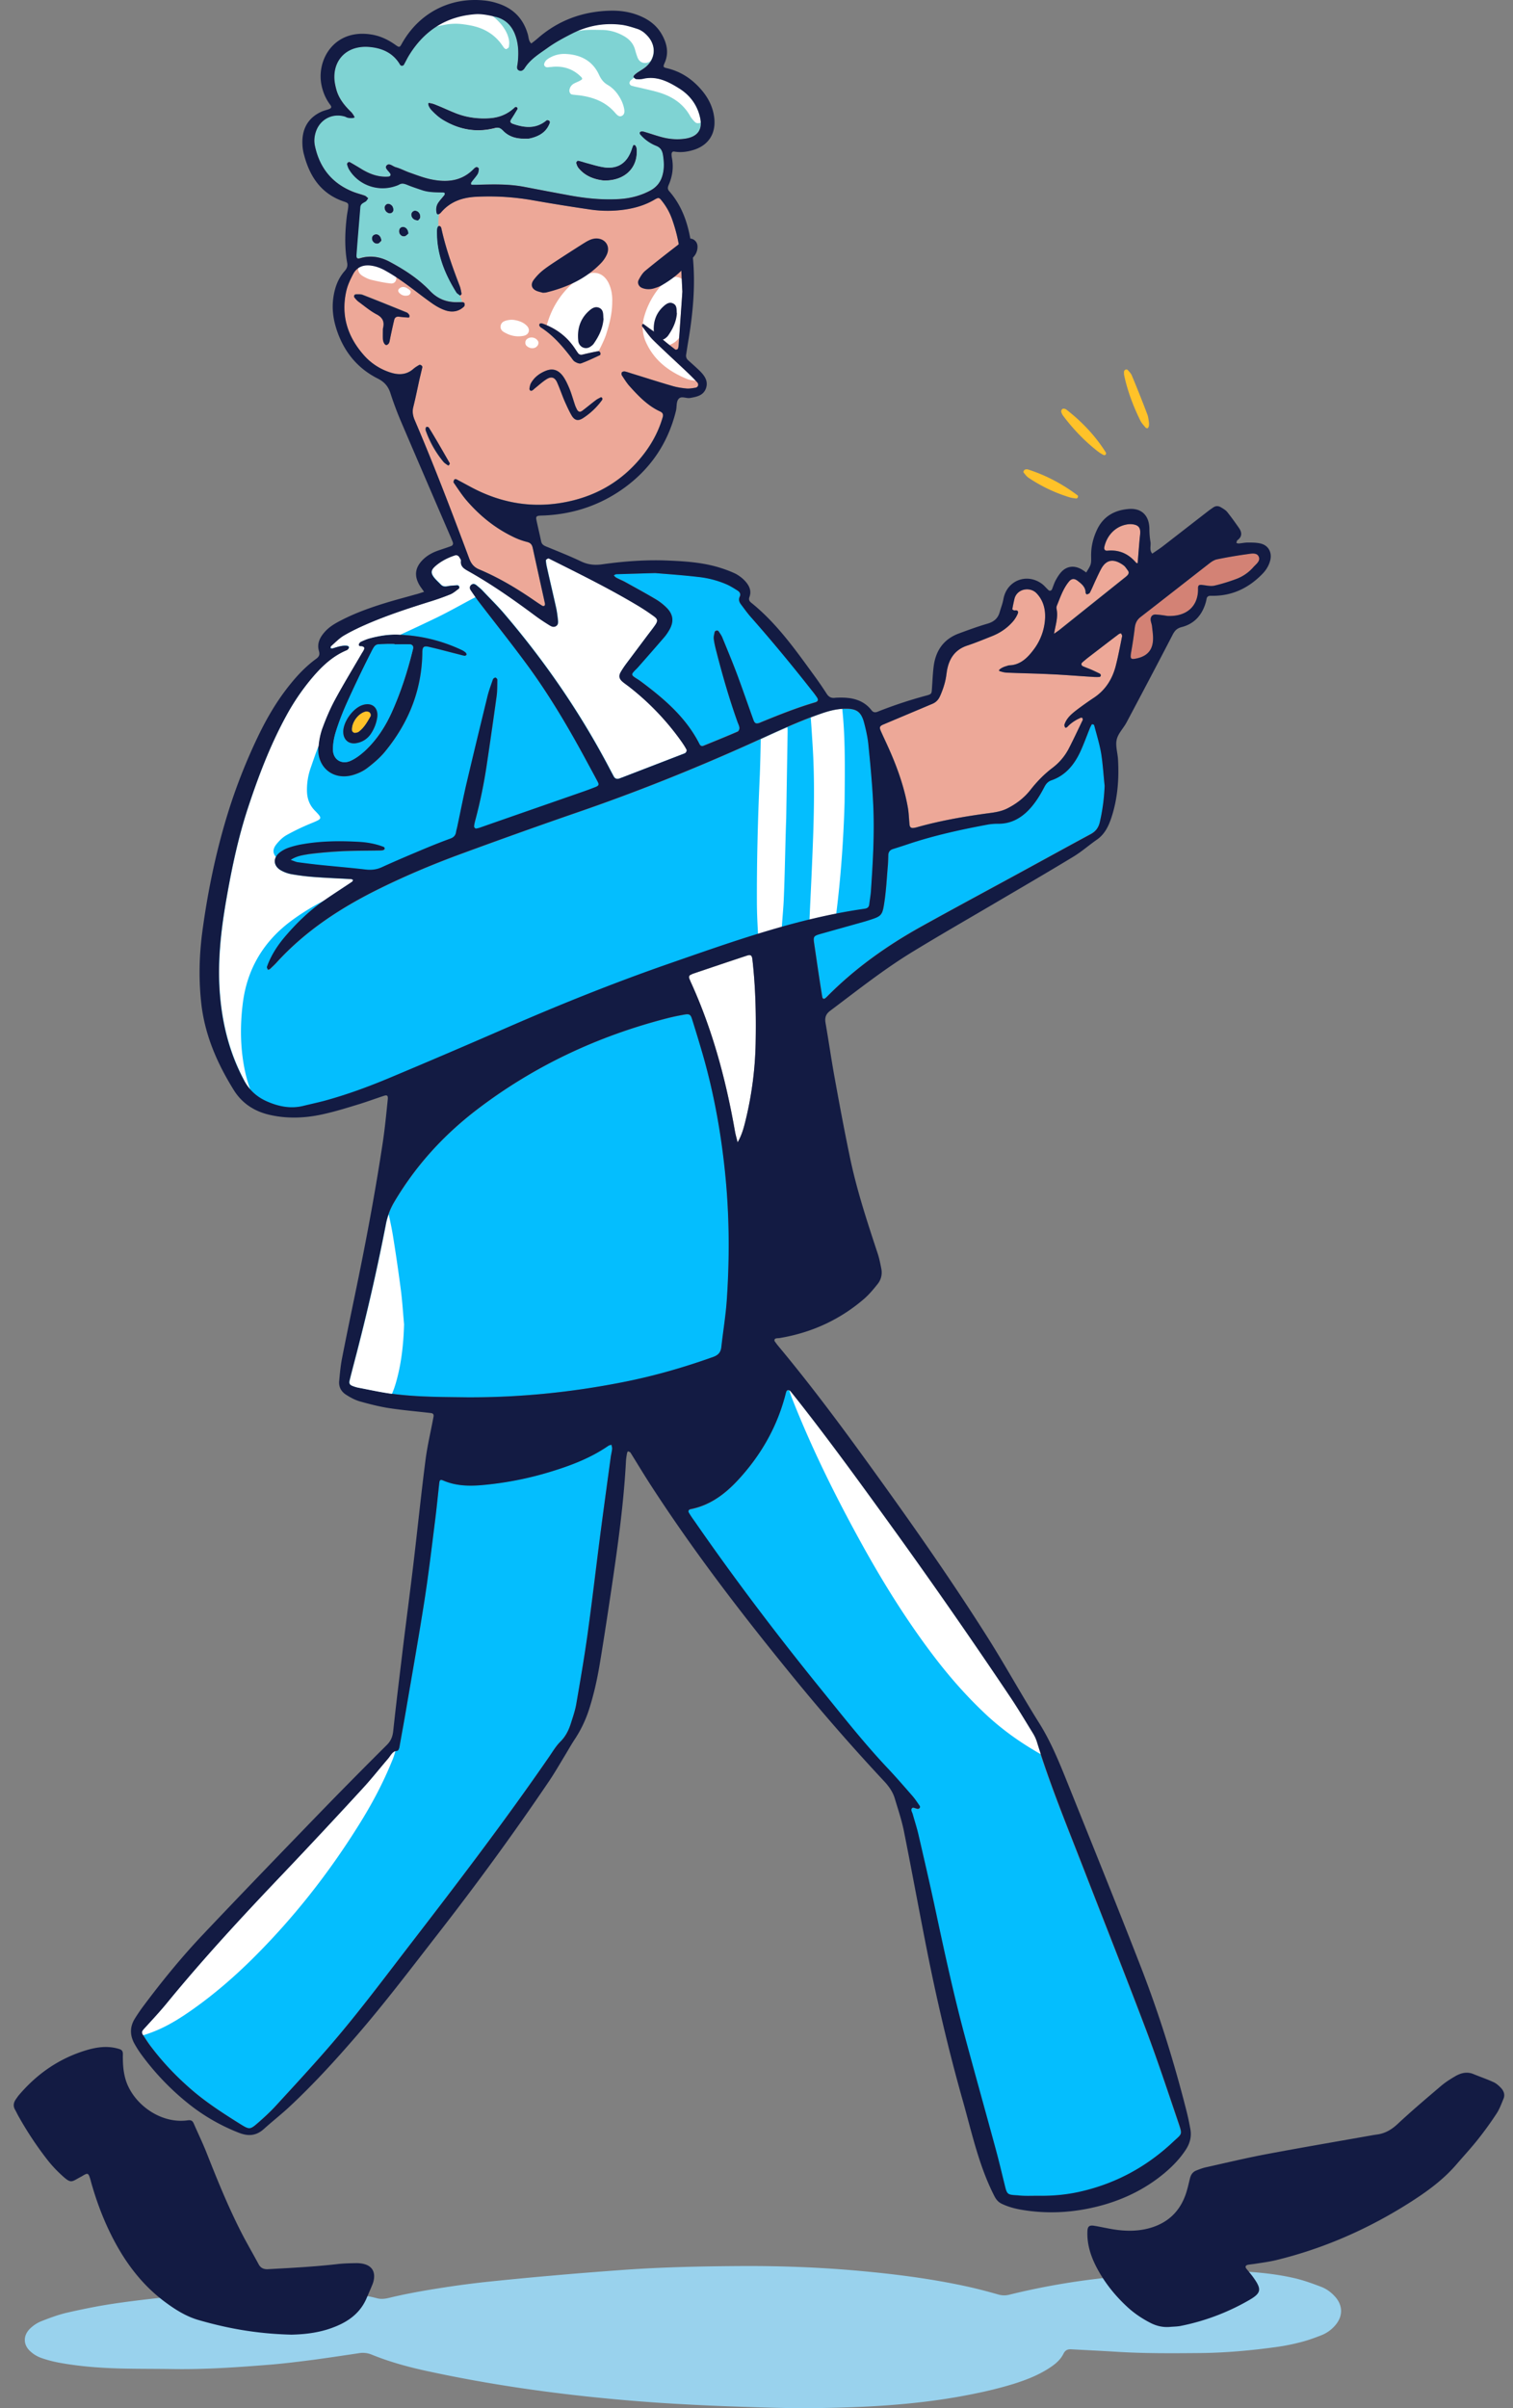 <svg width="220" height="350" viewBox="0 0 220 350" xmlns="http://www.w3.org/2000/svg"><rect x="0" y="0" width="220" height="350" fill="#808080" stroke="none"/><g fill-rule="nonzero" fill="none"><path d="M99.22 42.383a2610.76 2610.76 0 00-.541 7.636c-.017.22-.034.457-.118.66-.034.085-.322.17-.373.119a39.046 39.046 0 01-1.843-1.473c-.27-.237-1.386-1.22-1.42-1.253-.457-.322-.913-.66-1.37-.982-.034-.017-.118-.017-.135 0-.034.101-.135.254-.085.288.558.71 1.049 1.473 1.691 2.1 1.657 1.625 3.365 3.165 5.04 4.757.456.423.896.864 1.302 1.32.27.306.135.712-.237.78-.44.084-.896.169-1.336.118-.676-.068-1.353-.17-1.995-.355-1.996-.576-3.991-1.22-5.97-1.83-.32-.1-.642-.22-.964-.287a.558.558 0 00-.456.119c-.068.084-.068.338 0 .44.372.559.727 1.134 1.184 1.642 1.285 1.423 2.62 2.81 4.413 3.624.355.17.457.44.338.83-.558 1.913-1.47 3.657-2.671 5.248-2.858 3.742-6.612 6.079-11.195 7.027-4.938 1.016-9.622.237-14.052-2.15-.693-.373-1.387-.762-2.08-1.118-.068-.034-.27-.017-.304.05-.068.136-.153.34-.085.441.609.88 1.184 1.795 1.877 2.59 1.86 2.168 4.025 3.946 6.595 5.199.693.338 1.437.643 2.198.83.541.135.727.423.829.897.406 1.93.845 3.86 1.268 5.774.17.778.355 1.54.507 2.302a.404.404 0 01-.084.305c-.068.05-.22.05-.305 0-.388-.237-.76-.491-1.133-.745-2.553-1.778-5.208-3.353-8.083-4.555-.743-.304-1.132-.795-1.403-1.54-2.537-6.756-5.09-13.495-7.93-20.132-.271-.644-.39-1.253-.204-1.947.338-1.304.592-2.642.88-3.946.135-.61.287-1.202.422-1.794.051-.204-.287-.44-.456-.339-.288.17-.592.339-.829.559-.998.88-2.13.914-3.331.542-1.488-.475-2.773-1.287-3.805-2.439-2.452-2.726-3.483-5.892-2.604-9.532.186-.813.575-1.592.964-2.337.558-1.1 1.59-1.405 2.722-1.219.66.102 1.32.356 1.894.677.981.542 1.928 1.169 2.841 1.812 1.37.982 2.689 2.049 4.076 3.014a7.207 7.207 0 001.927.999c.947.305 1.911.186 2.672-.576.085-.084.085-.305.068-.457-.017-.068-.152-.17-.254-.17-.338-.016-.676.018-1.015 0-1.488-.016-2.722-.558-3.754-1.642-1.69-1.778-3.72-3.098-5.867-4.233-1.336-.71-2.74-.965-4.245-.525-.456.136-.626.017-.575-.49.17-2.303.39-4.606.558-6.909.034-.49.423-.61.744-.812.17-.102.27-.322.406-.491-.169-.136-.321-.305-.524-.39-.524-.203-1.082-.322-1.607-.525-3.077-1.202-4.92-3.454-5.614-6.67-.152-.678-.101-1.339.102-1.999.558-1.845 2.401-2.844 4.261-2.286.102.034.203.102.305.136.507.152 1.15.084 1.082-.068a2.604 2.604 0 00-.558-.796c-.896-.88-1.674-1.845-2.046-3.064a6.344 6.344 0 01-.305-1.474c-.253-2.963 1.827-5.198 5.209-4.842 1.809.186 3.365.914 4.329 2.574.118.203.44.186.558-.017.287-.491.524-1 .811-1.473 2.215-3.54 5.378-5.554 9.554-5.859.981-.068 2.03.153 2.993.39 1.472.372 2.402 1.388 2.892 2.827.372 1.1.423 2.218.338 3.353-.017.288-.05.559-.101.846-.05.288-.085.593.203.745.372.204.693-.05.862-.321.846-1.321 2.182-2.117 3.4-2.997 1.098-.78 2.299-1.423 3.5-2.032 2.215-1.118 4.582-1.558 7.05-1.287.83.102 1.641.356 2.436.61.66.203 1.184.643 1.623 1.185 1.15 1.388.981 3.183-.406 4.351-.388.322-.845.56-1.25.847-.136.102-.271.203-.39.322-.067.084-.152.237-.135.287.084.136.237.288.372.305.321.034.676.051.998-.034 1.995-.474 3.652.39 5.242 1.372 1.572.982 2.655 2.421 3.077 4.284.372 1.693-.321 2.709-2.046 3.014-1.133.203-2.249.118-3.348-.153-.88-.22-1.725-.508-2.587-.779a1.582 1.582 0 00-.49-.101c-.102 0-.237.05-.288.135-.034.068 0 .237.05.305.643.728 1.421 1.304 2.317 1.66.677.27.897.727.998 1.405.135.914.17 1.777-.034 2.675-.27 1.134-.896 1.93-1.894 2.455-1.42.745-2.942 1.117-4.532 1.202-2.367.135-4.734-.102-7.068-.525-2.215-.406-4.43-.813-6.646-1.253-2.282-.44-4.6-.372-6.899-.305-.22 0-.456.017-.676 0-.051 0-.152-.017-.152-.05-.017-.102-.034-.22.016-.288.305-.407.66-.78.914-1.202.135-.22.169-.525.186-.796 0-.085-.22-.254-.322-.237-.152.017-.304.135-.405.254-1.776 1.828-3.957 2.015-6.257 1.524-1.049-.22-2.046-.61-3.061-.966-.693-.237-1.336-.609-2.046-.795-.44-.119-.98-.711-1.353-.203-.27.355.355.744.558 1.134.119.22-.017.423-.287.44-1.404.085-2.655-.355-3.839-1.067a58.997 58.997 0 00-1.742-1.032c-.067-.034-.22.017-.304.067-.068.051-.135.204-.101.271.084.271.186.542.32.78 1.337 2.166 4.042 3.182 6.477 2.437.271-.084.541-.169.795-.304.39-.22.727-.119 1.116.033.727.305 1.471.542 2.215.796.981.322 1.996.322 3.01.322.102 0 .254.05.271.118.034.085-.017.22-.085.305-.27.356-.575.694-.845 1.05-.304.44-.372.948-.27 1.456.016.102.1.22.168.254.085.017.203-.034.305-.101.101-.051.169-.153.237-.238 1.352-1.557 3.128-2.116 5.123-2.218 2.774-.135 5.513.051 8.252.525 2.774.491 5.547.931 8.337 1.338 1.793.254 3.585.237 5.377-.068 1.353-.237 2.621-.626 3.805-1.32.761-.44.761-.407 1.32.321a8.86 8.86 0 011.352 2.523 21.608 21.608 0 011.251 6.112c.119 1.592.186 3.167.237 4.369zM76.29 20.15c.152-.017.44 0 .71-.05 1.32-.288 2.418-.915 2.909-2.286.034-.085-.017-.22-.085-.288-.067-.068-.186-.085-.304-.102-.05 0-.102.034-.152.085-1.488 1.22-3.129 1.033-4.803.474-.44-.152-.49-.339-.237-.728.305-.457.61-.931.88-1.422.034-.051-.034-.22-.102-.288-.067-.051-.236-.034-.287.017-1.015.982-2.232 1.49-3.636 1.591-1.708.119-3.365-.101-4.971-.728-.947-.372-1.86-.795-2.807-1.185a5.19 5.19 0 00-1.083-.305c-.22-.017-.084.61.423 1.135.474.474.98.931 1.539 1.287 2.367 1.456 4.904 1.93 7.61 1.219.524-.136.811.017 1.166.372.88.88 1.928 1.22 3.23 1.202zm11.313 37.775c-.034-.05-.05-.101-.085-.135-.034-.034-.118-.068-.135-.051-.237.118-.49.237-.71.406-.677.508-1.32 1.05-1.996 1.558-.338.254-.608.152-.794-.237-.102-.203-.203-.406-.271-.626-.27-.796-.49-1.609-.812-2.388-.27-.66-.575-1.354-1.031-1.913-.778-.982-1.623-.948-2.401-.643-.93.372-1.658.93-2.148 1.794-.135.237-.169.525-.22.796-.017.085.051.237.136.288.067.05.202.017.287-.034.135-.085.254-.22.389-.322.575-.457 1.1-.965 1.725-1.337.676-.407 1.167-.22 1.488.508.389.863.693 1.777 1.065 2.658.305.728.626 1.44 1.032 2.116.44.762.964.864 1.69.39 1.083-.711 2.03-1.592 2.774-2.658 0-.051 0-.119.017-.17zM55.677 47.818c0 .508-.017.965 0 1.405.034.525.321.965.575.864.372-.153.389-.491.456-.83a82.57 82.57 0 01.609-2.794c.085-.355.338-.541.761-.474.44.068.88.085 1.319.119.05 0 .135-.051.135-.085 0-.101.017-.237-.034-.305-.101-.135-.22-.27-.355-.338a501.505 501.505 0 00-6.392-2.557c-.304-.119-.66-.085-.997-.085-.085 0-.22.085-.254.17-.034.084 0 .237.05.305.17.22.356.44.576.592.862.627 1.674 1.338 2.62 1.829.897.474 1.184 1.1.948 2.032-.017.101-.017.169-.017.152zM87.806 26.23c3.145.05 5.039-1.947 4.768-4.69-.017-.153-.101-.305-.203-.44-.05-.051-.27-.068-.27-.034a6.953 6.953 0 00-.288.762c-.693 1.964-2.113 2.81-4.193 2.438-.761-.136-1.522-.373-2.283-.576-.44-.118-.863-.27-1.285-.355-.068-.017-.288.237-.254.321.068.254.186.525.338.745 1.015 1.287 2.435 1.693 3.67 1.829zm-.051 20.149v-.102c-.034-.559.034-1.185-.541-1.49-.66-.355-1.2.068-1.64.491-1.286 1.202-1.674 2.726-1.455 4.436 0 .051.034.102.051.153a1.117 1.117 0 001.657.558c.186-.118.372-.27.508-.44.744-1.083 1.302-2.218 1.42-3.606zm-.473 5.18a.375.375 0 00-.136-.473.27.27 0 00-.135-.051c-.761.135-1.522.322-2.283.491-.304.068-.541 0-.727-.254-.254-.372-.49-.745-.76-1.1-1.117-1.474-2.554-2.49-4.296-3.116-.22-.085-.457-.135-.541.135-.034.102.101.322.22.39 1.775 1.134 3.128 2.709 4.396 4.351.17.22.321.491.541.627.27.152.66.338.913.254.947-.339 1.844-.78 2.757-1.202.034-.017.034-.034.05-.051zM63.523 34.12c.068 3.065 1.184 5.79 2.79 8.364.119.187.321.305.49.44.034.034.136.051.153.018.067-.068.186-.17.169-.238-.068-.389-.135-.778-.27-1.134-1.05-2.726-2.047-5.469-2.656-8.33-.05-.22-.169-.458-.44-.356-.1.034-.185.254-.202.406-.068.254-.034.542-.034.83zm1.759 33.508c.033-.101.118-.237.084-.288-.609-1.066-1.217-2.133-1.843-3.2a49.07 49.07 0 00-1.218-2.015c-.05-.067-.22-.118-.304-.101-.068.017-.135.17-.152.254a.7.7 0 00.034.321 14.647 14.647 0 002.553 4.504c.17.203.423.339.643.508.084.034.152.017.203.017zm-5.885-33.677c0-.593-.406-1.016-.829-.982-.321.017-.49.237-.524.542-.05.474.338.897.812.812.203-.017.406-.27.54-.372zm1.42-1.914c.068-.101.271-.254.288-.423.068-.592-.355-1.033-.846-.982-.253.034-.49.339-.456.61.05.474.423.812 1.014.795zm-4.329-2.42c-.253-.035-.558.236-.558.507 0 .424.254.762.66.864.27.067.592-.153.626-.424.033-.49-.271-.897-.728-.948zM55.457 35c-.034-.609-.423-1.015-.862-.948-.288.051-.508.254-.525.56a.746.746 0 00.863.778c.22-.017.389-.27.524-.39z" fill="#EDA898"/><path d="M89.023 43.856c.034-.88-.101-1.829-.524-2.71-.575-1.168-1.556-1.692-2.706-1.421-.828.237-1.64.643-2.57 1.49-1.826 1.642-3.06 3.674-3.72 6.061a9.07 9.07 0 013.737 2.895c.27.356.507.746.76 1.101.187.27.407.339.728.254a36.7 36.7 0 012.283-.491c.067-.017.811-1.507 1.082-2.303.507-1.574.93-3.132.93-4.876z" fill="#FFF"/><path d="M31.63 333.221c5.209-.017 10.417-.085 15.626 0 2.536.034 5.106.152 7.592.812.592.153 1.167.069 1.742-.067 3.01-.729 6.054-1.22 9.098-1.676 1.741-.255 3.483-.474 5.225-.66 3.111-.322 6.24-.627 9.368-.897 3.23-.29 6.46-.542 9.69-.78 6.036-.457 12.107-.576 18.16-.61 5.53-.017 11.043.186 16.556.678 5.292.474 10.568 1.134 15.793 2.269 1.556.338 3.112.744 4.651 1.185.592.17 1.116.17 1.708.016a104.745 104.745 0 0111.921-2.2c2.638-.322 5.276-.66 7.914-.915 4.498-.423 9.013-.474 13.545-.27 2.773.135 5.512.406 8.219 1.049 1.234.305 2.451.745 3.652 1.203.76.288 1.42.761 1.995 1.388 1.2 1.304 1.218 2.878.067 4.216a5.153 5.153 0 01-2.096 1.473c-.997.389-1.995.745-3.026 1a30.23 30.23 0 01-3.433.677c-3.687.507-7.39.845-11.127.88-4.042.034-8.083.068-12.108-.186-2.18-.136-4.345-.237-6.528-.357-.507-.033-.895.051-1.183.61-.507 1.033-1.386 1.677-2.3 2.253-1.572.981-3.264 1.625-4.988 2.167-2.756.846-5.564 1.438-8.387 1.93-6.629 1.134-13.309 1.49-20.005 1.575-4.042.067-8.083-.085-12.108-.22-3.669-.119-7.322-.306-10.991-.542-11.313-.779-22.541-2.185-33.668-4.59-2.773-.592-5.496-1.337-8.134-2.403a3.354 3.354 0 00-1.86-.22c-2.266.338-4.515.677-6.78.981-1.996.254-4.008.508-6.02.678-4.82.39-9.64.728-14.493.644-2.333-.034-4.684-.018-7.017-.069-3.129-.067-6.257-.288-9.368-.863-.88-.17-1.776-.406-2.621-.711a4.641 4.641 0 01-1.505-.932c-1.032-.93-1.066-2.25-.085-3.25a5.024 5.024 0 011.59-1.085c1.234-.49 2.502-.964 3.787-1.269 2.233-.508 4.465-.965 6.73-1.304 4.228-.643 11.144-1.354 15.203-1.608z" fill="#99D2ED"/><path d="M170.056 338.198c-.981.069-1.877-.134-2.774-.591-1.217-.627-2.333-1.373-3.33-2.287-1.71-1.574-3.18-3.37-4.296-5.4-.964-1.745-1.623-3.59-1.539-5.64.034-.677.253-.896.947-.795.947.153 1.877.372 2.824.525 1.674.27 3.365.304 5.04-.118 2.586-.661 4.413-2.185 5.376-4.69.322-.83.508-1.728.728-2.608.135-.542.406-.931.913-1.134.473-.187.948-.373 1.437-.475 2.96-.66 5.919-1.371 8.912-1.93 5.14-.965 10.316-1.845 15.472-2.76l.339-.05c1.217-.136 2.18-.678 3.094-1.525 2.064-1.93 4.211-3.742 6.358-5.57.643-.542 1.37-1 2.098-1.423.81-.457 1.674-.66 2.587-.287.98.406 1.995.745 2.976 1.202.388.186.743.508 1.048.83.406.44.592.982.355 1.557-.304.729-.575 1.49-.997 2.134a51.476 51.476 0 01-2.672 3.708c-1.015 1.287-2.131 2.489-3.196 3.725-2.013 2.336-4.498 4.097-7.086 5.723-5.901 3.708-12.243 6.485-19.023 8.144-1.032.254-2.097.39-3.163.558-.337.051-.676.085-.998.136-.37.068-.473.305-.252.575.355.441.726.865 1.047 1.322 1.185 1.659 1.116 2.218-.608 3.217a32.59 32.59 0 01-10.079 3.793c-.507.085-1.031.085-1.538.134z" fill="#131B43"/><path d="M167.063 61.397c.017.153.017.305 0 .457 0 .051-.016.068-.016.102-.051.102-.085.237-.152.27-.085.035-.254 0-.305-.067-.288-.338-.61-.677-.795-1.067-1.014-2.065-1.826-4.216-2.317-6.467a2.143 2.143 0 01-.033-.66.402.402 0 01.203-.238c.084-.034.254-.034.304.017.22.254.473.491.609.796a184.163 184.163 0 012.299 5.774c.118.355.153.761.203 1.083zM154.432 59.484a.345.345 0 01.286-.085c.136.034.237.051.322.119 2.267 1.76 4.227 3.81 5.767 6.265.033.067.016.22-.034.288-.051.067-.22.101-.288.067a5.424 5.424 0 01-.845-.525c-1.911-1.49-3.569-3.217-5.023-5.147a1.832 1.832 0 01-.287-.542.427.427 0 01.102-.44zM156.747 72.115a.296.296 0 01-.185.322c-.034.017-.051.017-.085.017-.337-.051-.676-.085-.98-.186a22.341 22.341 0 01-5.885-2.794c-.322-.203-.558-.525-.795-.83-.034-.05.067-.305.185-.372a.698.698 0 01.491-.034c2.638.846 5.04 2.133 7.238 3.792 0 0 .016.034.016.085z" fill="#FFC229"/><path d="M42.267 124.976c.879-.592 1.792-.694 2.672-.812 1.623-.22 3.246-.34 4.87-.424 1.792-.084 3.601-.067 5.41-.101.17 0 .339 0 .508-.051.085-.017.203-.119.22-.203.017-.068-.05-.22-.118-.254-1.167-.457-2.385-.678-3.62-.745-2.705-.153-5.41-.136-8.082.322-.71.118-1.437.287-2.13.524a4.138 4.138 0 00-1.32.711c-1.014.813-.896 1.981.254 2.608.49.254 1.048.44 1.59.541 1.048.187 2.113.306 3.178.39 1.793.136 3.602.203 5.395.305.084 0 .186.085.27.135-.05.085-.084.22-.169.271-1.353.915-2.74 1.795-4.075 2.727-2.148 1.49-4.008 3.284-5.699 5.282-1.099 1.304-2.012 2.71-2.587 4.335-.034.118.085.288.135.44.102-.034.237-.05.305-.119.338-.305.66-.609.964-.948 4.244-4.656 9.418-8.026 15.032-10.769 3.89-1.913 7.898-3.59 11.973-5.079 5.546-2.032 11.11-4.047 16.707-5.96a293.083 293.083 0 0024.96-9.905c3.5-1.575 6.95-3.251 10.585-4.487 1.133-.39 2.266-.66 3.466-.677 1.59 0 2.266.44 2.689 1.998.287 1.083.524 2.2.643 3.318.287 2.862.557 5.723.693 8.602.203 4.233-.067 8.466-.339 12.681-.033.61-.151 1.237-.236 1.846-.05.406-.287.575-.66.626-9.875 1.423-19.21 4.776-28.577 8.027-7.931 2.759-15.71 5.891-23.42 9.244a1248.832 1248.832 0 01-17.097 7.314c-3.111 1.304-6.29 2.473-9.554 3.353-.98.27-1.979.475-2.96.711-1.893.475-3.703.101-5.427-.693-1.42-.644-2.52-1.677-3.264-3.083-1.995-3.742-3.044-7.737-3.433-11.954-.456-4.876.068-9.684.93-14.475.778-4.455 1.708-8.856 3.129-13.157 1.505-4.555 3.213-9.025 5.512-13.258 1.049-1.93 2.266-3.776 3.687-5.452 1.42-1.693 2.993-3.234 5.073-4.114a.775.775 0 00.27-.186c.068-.085.136-.204.119-.288-.017-.068-.136-.187-.22-.187-.744-.101-1.438.153-2.148.373-.084.034-.203-.034-.304-.034.017-.102.017-.237.067-.288.643-.542 1.235-1.185 1.945-1.591 1.167-.678 2.401-1.253 3.636-1.778 2.807-1.202 5.698-2.15 8.59-3.048 1.082-.339 2.148-.694 3.18-1.117.456-.187.845-.542 1.234-.83.067-.05.084-.22.05-.305-.033-.085-.169-.203-.253-.186-.508.034-1.015.05-1.505.152-.372.085-.66.017-.913-.254-.27-.288-.575-.542-.83-.846-.675-.762-.675-1.22.069-1.863.828-.711 1.775-1.202 2.79-1.524.304-.101.54.017.71.305.085.152.22.322.203.457-.118.864.507 1.202 1.082 1.524 3.348 1.88 6.494 4.08 9.571 6.367.677.507 1.387.965 2.097 1.422.321.203.693.44 1.1.17.32-.238.27-.61.236-.932-.068-.559-.135-1.118-.254-1.676-.44-1.981-.896-3.962-1.352-5.944-.068-.321-.136-.66-.136-.998 0-.085.186-.22.321-.254.085-.034.204.05.305.101 4.177 2.1 8.37 4.165 12.412 6.553.913.542 1.81 1.134 2.689 1.76.558.407.575.678.152 1.287-.355.508-.744 1-1.116 1.49-1.015 1.355-2.046 2.693-3.044 4.064-.305.407-.592.83-.846 1.27-.304.542-.22.948.237 1.354.304.255.626.475.947.729a38.129 38.129 0 017.694 8.042c.254.373.507.745.71 1.152.051.101-.033.321-.135.423-.101.118-.287.152-.456.22l-8.828 3.403c-.1.034-.202.085-.32.119-.356.135-.66.068-.863-.288a59.247 59.247 0 01-.558-1.05c-4.228-8.093-9.351-15.56-15.27-22.485-1.031-1.202-2.148-2.32-3.23-3.454a7.635 7.635 0 00-.88-.78c-.219-.185-.506-.287-.76-.084-.254.203-.288.491-.102.762.372.559.761 1.118 1.167 1.66 2.232 2.912 4.515 5.773 6.697 8.72 3.297 4.452 6.138 9.193 8.776 14.053.626 1.134 1.234 2.286 1.843 3.42.22.423.152.576-.304.762-.677.27-1.37.525-2.063.762-4.837 1.693-9.673 3.386-14.526 5.062-.27.085-.541.187-.812.22-.084.017-.27-.186-.27-.287 0-.271.067-.56.152-.83a76.458 76.458 0 001.708-8.28c.49-3.284.964-6.586 1.42-9.87.102-.78.085-1.576.102-2.371 0-.119-.186-.322-.27-.305-.136 0-.339.135-.373.254-.287.796-.575 1.591-.778 2.404-1.014 4.165-2.029 8.33-3.01 12.496-.507 2.2-.947 4.402-1.42 6.62-.05.22-.118.44-.152.66-.085.492-.355.78-.829.966-1.167.44-2.317.88-3.466 1.354a277.93 277.93 0 00-6.51 2.811c-.762.339-1.472.44-2.284.339-2.181-.254-4.362-.44-6.56-.661a74.78 74.78 0 01-3.349-.406c-.338-.068-.642-.237-1.065-.373zm15.608-32.729c-1.42-.05-2.807.186-4.177.559-.423.118-.846.305-1.251.49-.136.069-.288.238-.288.373-.034.339.288.237.474.288.27.068.389.203.27.457-.084.204-.22.39-.338.593-1.302 2.235-2.655 4.453-3.89 6.739-.693 1.287-1.268 2.641-1.775 4.013a10.699 10.699 0 00-.592 2.793c-.237 2.98 2.165 4.928 5.04 4.098.743-.22 1.488-.559 2.096-1.033.93-.711 1.843-1.507 2.588-2.404 3.415-4.2 5.343-8.974 5.394-14.443 0-.711.203-.914.93-.745 1.42.322 2.84.711 4.261 1.067.321.084.643.186.981.237.068.017.237-.085.254-.17.017-.084-.034-.237-.119-.287a3.207 3.207 0 00-.558-.373 23.119 23.119 0 00-9.3-2.252zM150.83 319.134c-.964 0-1.911.051-2.875-.017-1.556-.085-1.556-.119-1.91-1.575-.407-1.643-.797-3.284-1.236-4.927-1.471-5.435-2.993-10.87-4.464-16.306-1.69-6.315-3.078-12.716-4.447-19.099-.745-3.47-1.54-6.924-2.35-10.395-.237-1.05-.576-2.067-.863-3.1-.085-.305-.372-.66-.05-.914.134-.102.507.103.76.136.254.034.44-.238.305-.423-.355-.508-.694-1.033-1.1-1.49-1.183-1.355-2.367-2.726-3.601-4.03-3.45-3.658-6.562-7.602-9.707-11.497-6.392-7.89-12.53-15.983-18.313-24.33-.288-.424-.575-.83-.846-1.271-.152-.237 0-.457.237-.508 3.23-.627 5.563-2.64 7.61-5.011 2.806-3.235 4.87-6.91 6.036-11.04.085-.322.17-.66.27-.982.102-.322.39-.373.626-.102.288.338.575.695.846 1.05 5.107 6.468 9.926 13.139 14.746 19.828a806.333 806.333 0 0116.402 23.619c1.134 1.693 2.165 3.438 3.23 5.164.237.372.44.796.575 1.22 1.945 6.314 4.464 12.41 6.848 18.557 3.045 7.84 6.139 15.645 9.115 23.501 1.657 4.368 3.112 8.821 4.616 13.258.66 1.93.592 1.625-.743 2.896-3.957 3.708-8.575 6.179-13.884 7.313a26.693 26.693 0 01-5.833.475zM88.82 211.65c-.507 3.76-1.065 7.789-1.589 11.802-.626 4.758-1.167 9.516-1.826 14.257-.474 3.353-1.032 6.67-1.624 10.006-.169.932-.473 1.846-.778 2.76-.32.966-.744 1.845-1.488 2.607-.625.627-1.099 1.423-1.623 2.168-6.409 9.279-13.24 18.252-20.123 27.175-3.99 5.182-7.897 10.43-12.192 15.358-2.435 2.81-4.972 5.536-7.491 8.279-.761.83-1.59 1.592-2.435 2.337-1.302 1.152-1.336 1.168-2.756.271-2.436-1.524-4.854-3.081-7.035-4.96-2.097-1.813-4.025-3.794-5.699-5.995a36.375 36.375 0 01-1.167-1.66c-.473-.727-.44-.727.186-1.422 1.1-1.202 2.216-2.404 3.247-3.673 5.293-6.469 10.958-12.582 16.724-18.609 3.89-4.08 7.728-8.212 11.55-12.36 1.302-1.406 2.486-2.913 3.737-4.369.389-.457.625-1.084 1.353-1.184.118-.018.253-.34.287-.526.372-1.998.727-3.996 1.065-5.994.863-5.045 1.776-10.107 2.554-15.17.592-3.793 1.031-7.586 1.522-11.396.253-1.964.44-3.927.66-5.875.05-.389.168-.474.557-.322 2.097.915 4.312.83 6.494.593a49.283 49.283 0 009.402-1.948c2.858-.897 5.63-1.963 8.117-3.673.135-.085.304-.12.456-.17.034.204.102.407.102.592-.017.29-.085.56-.186 1.101zM67.734 203.083c-3.602-.05-7.204-.034-10.789-.508-1.606-.22-3.213-.575-4.82-.88a4.874 4.874 0 01-.81-.238c-.474-.168-.593-.373-.457-.897.49-1.913.997-3.81 1.47-5.723a323.756 323.756 0 003.805-16.982 9.55 9.55 0 011.201-3.133c3.112-5.266 7.12-9.668 11.972-13.393 8.303-6.366 17.553-10.7 27.665-13.309.863-.22 1.759-.406 2.638-.558.609-.102.829.016 1.015.61a244 244 0 011.522 5.011c1.555 5.367 2.57 10.854 3.196 16.407.71 6.452.794 12.936.355 19.42-.152 2.303-.541 4.589-.795 6.876-.085.76-.423 1.168-1.167 1.438-4.295 1.541-8.675 2.794-13.156 3.675-7.559 1.473-15.168 2.234-22.845 2.184z" fill="#04BEFE"/><path d="M159.115 98.393c-.016 0 .373.017.779-.017.067 0 .185-.118.185-.203a.42.42 0 00-.134-.27c-.406-.204-.812-.39-1.218-.576-.407-.187-.829-.339-1.252-.508-.237-.102-.287-.39-.101-.542.339-.288.694-.593 1.049-.864 1.42-1.1 2.857-2.2 4.294-3.284.085-.068.288-.119.305-.085.084.118.186.288.152.423-.305 1.49-.575 2.98-.964 4.453-.49 1.846-1.488 3.387-3.129 4.47a50.181 50.181 0 00-2.484 1.761c-.761.576-1.506 1.185-1.81 2.167-.034.12.05.288.118.424 0 .017.22-.017.288-.085.54-.592 1.2-1.016 1.927-1.337.084-.034.236-.034.271.016.05.068.084.22.05.305-.659 1.372-1.301 2.76-1.995 4.098a8.3 8.3 0 01-2.367 2.827 17.432 17.432 0 00-3.213 3.2c-.913 1.169-2.063 2.05-3.4 2.727-.879.44-1.825.575-2.772.694-3.517.474-7.001 1.083-10.417 2.048-.102.034-.22.051-.338.068-.44.085-.643-.068-.677-.49-.084-.848-.1-1.694-.253-2.524-.559-3.132-1.657-6.078-2.959-8.957-.321-.71-.676-1.422-.981-2.15-.22-.491-.152-.677.388-.897 1.607-.695 3.214-1.355 4.82-2.032.778-.322 1.556-.66 2.333-.982.542-.22.88-.593 1.116-1.169.424-.999.761-1.997.897-3.064.034-.22.051-.44.101-.677.321-1.728 1.185-2.997 2.96-3.556 1.184-.373 2.316-.864 3.466-1.32 1.218-.475 2.3-1.186 3.162-2.185.288-.339.525-.728.694-1.134.118-.288-.017-.542-.44-.458-.102.017-.355-.135-.355-.169.085-.491.203-.999.304-1.49.34-1.49 2.25-1.846 3.23-.83.947 1 1.285 2.235 1.234 3.573a8.171 8.171 0 01-1.623 4.555c-.845 1.134-1.894 2.269-3.534 2.336-.169 0-.322.085-.49.119-.694.186-1.2.61-1.015.694.339.152.727.237 1.116.254 2.08.085 4.16.118 6.24.22 1.996.102 4.007.271 6.442.423z" fill="#EDA898"/><path d="M160.621 114.208a28.332 28.332 0 01-.676 5.198c-.187.846-.61 1.388-1.353 1.795-3.517 1.896-7.019 3.826-10.535 5.74-4.752 2.59-9.503 5.147-14.239 7.772-4.937 2.759-9.52 6.027-13.51 10.056-.085.085-.17.153-.254.238-.22.186-.44.135-.474-.153a226.139 226.139 0 01-.524-3.336c-.22-1.438-.423-2.894-.643-4.35-.169-1.118-.118-1.186 1.015-1.508l6.341-1.778c.17-.05.321-.101.49-.152 1.961-.61 2.081-.66 2.368-2.776.254-1.728.338-3.472.49-5.216.051-.508.051-1.016.068-1.524.017-.457.254-.728.676-.863.745-.237 1.506-.474 2.25-.728 3.804-1.253 7.693-2.117 11.634-2.845.44-.084.896-.118 1.335-.101 1.81.034 3.264-.712 4.498-1.981.948-.982 1.674-2.117 2.283-3.336.237-.457.507-.813 1.049-.999 2.046-.711 3.314-2.269 4.194-4.165.49-1.067.895-2.184 1.335-3.285.084-.203.187-.406.288-.61a.236.236 0 01.135-.084c.085.034.237.068.253.135.356 1.355.779 2.71 1.015 4.098.237 1.608.322 3.183.491 4.758zM95.263 83.29c1.573.136 3.873.288 6.172.525 1.404.136 2.774.508 4.076 1.033.625.254 1.2.61 1.758.982.288.186.457.491.27.88-.202.407-.067.78.187 1.101.473.626.93 1.27 1.454 1.862 3.06 3.455 6.02 7.027 8.86 10.668.238.304.491.626.711.948.27.39.203.626-.236.762-2.706.795-5.31 1.845-7.931 2.912a.598.598 0 00-.153.068c-.524.169-.71.084-.896-.44-.794-2.236-1.572-4.47-2.401-6.689-.643-1.744-1.37-3.454-2.08-5.18-.152-.356-.389-.678-.592-1.017-.118-.169-.507-.084-.558.119-.067.322-.169.66-.135.982.084.61.22 1.219.372 1.812.896 3.487 1.877 6.959 3.111 10.362.102.27.237.525.254.796.017.169-.118.474-.254.525-1.657.71-3.33 1.388-4.988 2.065-.237.102-.44 0-.558-.237-1.962-3.894-5.175-6.62-8.59-9.16-.27-.203-.575-.373-.846-.559-.44-.305-.457-.457-.152-.795.186-.204.406-.39.592-.61 1.302-1.49 2.604-2.963 3.89-4.453a7.24 7.24 0 00.76-1.118c.626-1.134.507-2.15-.406-3.098a8.108 8.108 0 00-1.59-1.253c-1.504-.897-3.043-1.727-4.565-2.574-.389-.22-.812-.39-1.218-.592-.135-.068-.236-.22-.355-.322.136-.05.254-.17.39-.17 1.64-.016 3.28-.067 5.647-.135z" fill="#04BEFE"/><path d="M107.252 166.036c-.152-.643-.287-1.117-.372-1.608-1.319-7.451-3.246-14.714-6.409-21.623-.067-.152-.118-.321-.203-.473-.135-.305-.118-.542.22-.678.102-.051.203-.1.305-.136 2.604-.88 5.225-1.76 7.829-2.624.524-.17.71-.034.778.526.473 4.096.558 8.194.473 12.308a51.555 51.555 0 01-1.437 11.023c-.27 1.066-.541 2.168-1.184 3.285z" fill="#FFF"/><path d="M169.768 89.521c-.355-.05-1.014-.152-1.674-.22-.507-.05-.845.322-.76.847.033.27.151.541.186.812.067.678.186 1.338.152 2.015-.068 1.507-.83 2.354-2.317 2.692-.948.22-1.031.102-.863-.914.203-1.168.39-2.337.525-3.505.068-.66.287-1.151.828-1.575 3.332-2.573 6.646-5.198 9.978-7.771.355-.271.76-.542 1.166-.627a66.95 66.95 0 014.481-.762c.54-.067 1.268-.22 1.556.339.321.66-.355 1.1-.744 1.54a6.471 6.471 0 01-2.468 1.728c-1.05.39-2.115.745-3.214.982-.524.118-1.098-.017-1.656-.085-.576-.084-.745.017-.728.525.034 2.506-1.607 4.098-4.448 3.979z" fill="#D38275"/><path d="M153.265 92.112c.236-1.304.625-2.439.337-3.624a.828.828 0 01.051-.49c.491-1.186.897-2.422 1.725-3.455.407-.49.795-.525 1.302-.135.576.457 1.15.914 1.15 1.744 0 .084.153.237.203.22.153-.034.355-.119.406-.237.288-.542.508-1.118.778-1.677.288-.61.558-1.236.88-1.811.794-1.44 1.926-1.456 3.23-.508.27.186.439.508.642.762.22.27.118.525-.102.745-.152.152-.338.288-.524.44l-9.335 7.467c-.185.17-.406.305-.743.559zM165.423 81.85c-.017 0-.17 0-.22-.067-1.1-1.304-2.468-1.913-4.177-1.744-.338.034-.507-.22-.44-.525.373-1.71 1.624-2.997 3.247-3.284.27-.051.558-.068.829-.034.93.118 1.234.559 1.133 1.49-.152 1.388-.254 2.793-.372 4.165z" fill="#EDA898"/><path d="M57.874 92.247c3.247.102 6.342.847 9.284 2.235.203.102.389.22.558.373.068.067.135.203.118.287-.017.068-.169.17-.253.17-.322-.051-.643-.153-.981-.237-1.42-.356-2.824-.745-4.261-1.067-.728-.17-.913.034-.93.745-.051 5.469-1.962 10.244-5.395 14.443-.744.914-1.657 1.693-2.587 2.404-.609.474-1.353.813-2.097 1.033-2.875.847-5.276-1.118-5.04-4.098.069-.948.272-1.913.593-2.793.507-1.372 1.082-2.726 1.775-4.013 1.235-2.286 2.588-4.504 3.89-6.739.118-.203.253-.372.338-.593.118-.254 0-.389-.27-.457-.187-.034-.508.051-.474-.288.017-.135.169-.304.287-.372.406-.186.829-.373 1.252-.491 1.386-.356 2.773-.593 4.193-.542zm-.507 1.405v-.05c-.389 0-.795-.017-1.184 0-1.724.067-1.522-.153-2.4 1.574a189.631 189.631 0 00-3.35 7.01 36.514 36.514 0 00-1.572 4.098c-.27.846-.44 1.76-.44 2.641 0 1.456 1.252 2.252 2.588 1.642.744-.355 1.437-.88 2.063-1.439 1.674-1.558 2.908-3.437 3.855-5.503 1.353-2.98 2.35-6.095 3.129-9.278.101-.424-.068-.678-.474-.695-.744-.017-1.488 0-2.215 0zM76.29 20.151c-1.302.017-2.367-.321-3.179-1.168-.355-.356-.625-.525-1.167-.372-2.705.694-5.242.22-7.61-1.22-.574-.355-1.081-.812-1.538-1.286-.507-.525-.642-1.152-.423-1.135.372.034.744.153 1.083.305.947.372 1.86.813 2.807 1.185 1.59.627 3.263.847 4.971.728 1.404-.101 2.621-.61 3.636-1.591.05-.051.22-.068.287-.017.068.05.136.22.102.288-.288.474-.575.965-.88 1.422-.253.372-.202.576.237.728 1.674.576 3.298.745 4.803-.474.05-.034.101-.085.152-.085.101.017.237.034.304.102.068.068.119.203.085.288-.49 1.371-1.573 1.98-2.909 2.285-.321.034-.608.017-.76.017zM87.603 57.926c-.017.051-.017.119-.034.17a10.362 10.362 0 01-2.773 2.658c-.727.474-1.251.372-1.691-.39-.389-.677-.71-1.405-1.032-2.116-.372-.88-.676-1.778-1.065-2.658-.321-.728-.812-.915-1.488-.508-.609.372-1.15.88-1.725 1.337-.135.102-.237.237-.389.322-.067.05-.22.068-.287.034-.068-.051-.152-.203-.136-.288.051-.27.085-.559.22-.796.49-.863 1.235-1.422 2.148-1.794.76-.305 1.606-.322 2.401.643.44.559.744 1.253 1.032 1.913.32.779.54 1.592.811 2.388.068.22.17.423.27.626.187.39.457.491.796.237.676-.508 1.319-1.05 1.995-1.558.22-.169.473-.27.71-.406.034-.017.102.017.136.05.05.035.067.085.1.136zM55.677 47.818s0-.05.017-.102c.237-.93-.034-1.557-.947-2.031-.93-.491-1.759-1.203-2.621-1.83-.22-.168-.406-.388-.575-.592-.068-.067-.085-.22-.05-.304.033-.085.168-.17.253-.17.338 0 .693-.034.998.085 2.147.83 4.26 1.693 6.392 2.557.135.05.27.203.355.338.05.068.034.203.034.305 0 .034-.085.085-.136.085-.44-.034-.88-.051-1.319-.119-.423-.068-.676.102-.76.474-.22.931-.423 1.863-.61 2.794-.067.339-.084.677-.456.83-.254.101-.541-.339-.575-.864-.017-.491 0-.948 0-1.456zM87.806 26.23c-1.218-.136-2.655-.542-3.687-1.812-.169-.203-.27-.474-.338-.745-.017-.084.186-.338.254-.322.44.085.862.238 1.285.356.76.203 1.505.44 2.283.576 2.08.372 3.483-.474 4.193-2.439.085-.253.17-.524.288-.761.017-.034.237-.017.27.033a.878.878 0 01.203.44c.27 2.727-1.623 4.725-4.751 4.674zM87.755 46.379c-.118 1.388-.693 2.523-1.437 3.59-.119.169-.321.321-.507.44-.61.406-1.404.118-1.658-.56-.017-.05-.034-.1-.05-.152-.22-1.71.169-3.234 1.454-4.436.44-.406.98-.83 1.64-.49.575.304.507.947.541 1.49.034.067.017.118.017.118z" fill="#131B43"/><path d="M87.146 51.086c.152.118.22.322.135.474-.017.017-.017.034-.033.05-.914.424-1.81.864-2.757 1.203-.253.085-.642-.085-.913-.254-.22-.136-.372-.407-.54-.627-1.27-1.642-2.622-3.217-4.398-4.351-.118-.068-.253-.288-.22-.39.085-.27.322-.203.542-.135 1.725.627 3.179 1.642 4.295 3.116.27.355.507.745.76 1.1.187.271.407.339.728.254.76-.186 1.522-.356 2.283-.491.017-.017.067 0 .118.05zM63.523 34.12c0-.288-.017-.559.017-.846.017-.153.102-.373.203-.407.27-.084.406.136.44.356.626 2.861 1.606 5.604 2.655 8.33.135.356.203.762.27 1.135.017.067-.101.169-.169.237-.017.017-.118 0-.152-.017-.169-.136-.389-.254-.49-.44-1.59-2.557-2.723-5.283-2.774-8.348zM65.281 67.628c-.05 0-.118.017-.152 0-.22-.152-.473-.305-.642-.508a15.053 15.053 0 01-2.554-4.504.701.701 0 01-.033-.321c.017-.102.067-.237.152-.254.084-.017.253.034.304.101.423.66.812 1.338 1.218 2.015.625 1.067 1.234 2.134 1.843 3.2 0 .034-.102.17-.136.271zM59.397 33.95c-.136.102-.322.34-.558.39-.474.085-.863-.338-.812-.812.034-.305.22-.525.524-.542.44-.051.846.372.846.965zM60.817 32.037c-.591.017-.963-.321-1.014-.795-.034-.271.203-.576.456-.61.49-.068.914.39.846.982-.017.17-.22.322-.288.423zM56.489 29.616c.456.068.76.457.71.965-.017.271-.355.491-.626.424a.87.87 0 01-.659-.864c.017-.288.321-.559.575-.525zM55.457 35c-.135.102-.304.373-.524.407-.474.084-.88-.339-.863-.779.017-.305.22-.508.525-.559.44-.084.828.322.862.931z" fill="#131B43"/><path d="M57.368 93.652c.727 0 1.471-.017 2.199 0 .405.017.574.288.473.695-.778 3.183-1.776 6.298-3.128 9.278-.947 2.066-2.182 3.945-3.856 5.503-.609.559-1.302 1.1-2.063 1.44-1.319.626-2.587-.17-2.587-1.643 0-.88.169-1.795.44-2.641.44-1.389.98-2.76 1.572-4.098a177.421 177.421 0 013.348-7.01c.88-1.727.677-1.507 2.402-1.574.389-.017.794 0 1.183 0 .017.033.017.05.017.05zm-7.457 12.7c0 1.202.829 1.879 1.978 1.642.863-.187 1.556-.627 2.047-1.355.473-.71.777-1.49.913-2.337.22-1.439-.761-2.285-2.131-1.828-1.387.44-2.807 2.421-2.807 3.877z" fill="#04BEFE"/><path d="M49.91 106.351c0-1.456 1.42-3.437 2.808-3.877 1.37-.457 2.35.39 2.13 1.828a5.827 5.827 0 01-.913 2.337 3.116 3.116 0 01-2.046 1.355c-1.15.237-1.978-.457-1.978-1.643zm3.974-2.59c-.067-.085-.118-.22-.202-.254-.153-.068-.339-.119-.491-.085-1.099.22-2.13 1.66-1.995 2.777.017.118.22.305.355.305.203.017.456-.034.626-.17.777-.592 1.234-1.422 1.707-2.252.034-.084 0-.22 0-.321z" fill="#131B43"/><path d="M53.884 103.76c0 .102.034.238 0 .322-.473.83-.93 1.66-1.708 2.252-.169.119-.423.17-.625.17-.119 0-.339-.187-.356-.305-.135-1.118.897-2.557 1.996-2.777.152-.034.338.017.49.085.085.034.136.169.203.254z" fill="#FFC229"/><path d="M42.352 339.317c-5.141-.136-9.335-.932-13.46-2.118-1.878-.541-3.484-1.574-5.023-2.725-2.655-1.998-4.735-4.488-6.426-7.315-1.742-2.928-3.027-6.045-3.99-9.295-.136-.424-.237-.864-.373-1.303-.22-.695-.338-.746-.913-.424-.152.085-.287.186-.44.254-1.403.745-1.352 1.066-2.908-.39a17.915 17.915 0 01-1.945-2.116 49.92 49.92 0 01-4.278-6.485c-.135-.254-.253-.509-.389-.745-.338-.558-.236-1.084.119-1.575.169-.236.32-.474.507-.677 2.638-3.064 5.834-5.266 9.74-6.435 1.539-.457 3.078-.66 4.65-.203.49.136.66.305.643.847-.017 1.135.034 2.235.321 3.353.913 3.606 5.006 6.79 9.132 6.197.524-.067.71.118.879.524.626 1.44 1.319 2.863 1.894 4.335 1.64 4.149 3.314 8.263 5.394 12.209.693 1.286 1.42 2.556 2.114 3.842.304.577.76.763 1.387.729 3.365-.187 6.747-.356 10.112-.745.896-.102 1.792-.118 2.688-.136.39 0 .795.034 1.167.136 1.083.288 1.573 1.05 1.42 2.15-.033.271-.118.56-.22.813-.253.627-.523 1.236-.794 1.862-.913 2.252-2.672 3.539-4.87 4.368-2.249.881-4.6 1.033-6.138 1.068z" fill="#131B43"/><path d="M51.381 27.872c.524.203 1.082.339 1.607.525.202.068.355.254.524.39-.135.169-.237.389-.406.49-.338.204-.71.322-.744.813-.186 2.303-.39 4.606-.558 6.908-.034.508.118.627.575.491 1.505-.44 2.908-.186 4.244.525 2.148 1.152 4.177 2.455 5.868 4.233 1.032 1.084 2.266 1.626 3.754 1.643.321 0 .643-.017.964-.017-.102-.271-.237-.61-.389-.965-.17-.136-.389-.254-.49-.44-1.59-2.557-2.723-5.283-2.79-8.365 0-.288-.017-.559.016-.846.017-.153.102-.373.203-.407-.034-.626-.017-1.236.102-1.76-.068.033-.153.067-.22.05-.085-.017-.152-.152-.17-.254-.1-.525-.033-1.016.271-1.456.254-.373.558-.694.846-1.05a.424.424 0 00.084-.305c-.017-.067-.169-.118-.27-.118-1.015-.017-2.03 0-3.01-.322-.744-.254-1.488-.49-2.215-.796-.39-.152-.727-.254-1.116-.033-.237.135-.525.22-.795.304-2.452.728-5.14-.27-6.477-2.438-.152-.237-.237-.508-.321-.779a.324.324 0 01.101-.27c.068-.068.237-.12.305-.068.592.338 1.167.677 1.741 1.032 1.184.712 2.436 1.169 3.84 1.067.287-.017.422-.22.287-.44-.22-.373-.829-.762-.559-1.134.373-.508.914.084 1.353.203.694.186 1.353.558 2.046.795 1.015.356 2.013.746 3.061.966 2.317.49 4.498.304 6.257-1.524.118-.119.27-.237.406-.254.101-.017.338.17.321.237-.017.27-.05.575-.186.796-.27.423-.626.795-.913 1.202-.05.067-.034.203-.017.288 0 .017.101.05.152.05h.677c2.316-.067 4.616-.135 6.899.305 2.215.423 4.43.847 6.646 1.253 2.333.423 4.684.66 7.068.525 1.59-.085 3.111-.457 4.532-1.202 1.014-.525 1.64-1.32 1.894-2.455.22-.898.169-1.778.033-2.675-.101-.678-.32-1.135-.997-1.406a5.918 5.918 0 01-2.317-1.66c-.067-.067-.101-.236-.05-.304.033-.068.185-.135.287-.135.169 0 .321.05.49.101.863.254 1.708.559 2.587.78 1.1.27 2.233.338 3.349.152 1.724-.305 2.418-1.338 2.046-3.014-.406-1.863-1.488-3.302-3.078-4.284-1.572-.982-3.247-1.846-5.242-1.372-.321.068-.66.068-.998.034-.135-.017-.27-.186-.372-.305-.033-.05.051-.203.136-.287.118-.119.253-.22.389-.322.422-.288.862-.525 1.25-.847 1.404-1.168 1.557-2.963.407-4.351-.44-.525-.964-.965-1.624-1.185-.794-.254-1.623-.525-2.435-.61-2.469-.288-4.836.17-7.051 1.287-1.2.61-2.401 1.253-3.5 2.032-1.218.88-2.554 1.659-3.4 2.997-.169.27-.49.525-.862.321-.287-.152-.253-.457-.203-.745.05-.27.085-.558.102-.846.084-1.135.034-2.252-.339-3.353-.473-1.439-1.403-2.455-2.891-2.827-.981-.237-2.012-.458-2.993-.39-4.16.305-7.34 2.32-9.554 5.859-.305.474-.541.982-.812 1.473-.118.203-.44.22-.558.017-.964-1.66-2.503-2.388-4.33-2.574-3.398-.356-5.478 1.88-5.207 4.842.05.492.169 1 .304 1.474.372 1.219 1.15 2.184 2.046 3.064.237.22.423.508.558.796.068.135-.575.22-1.082.068-.101-.034-.203-.102-.304-.136-1.86-.558-3.687.424-4.262 2.286-.203.66-.253 1.32-.101 1.998.66 3.2 2.503 5.452 5.58 6.654zm8.878 2.76c.49-.068.913.39.845.982-.017.17-.22.322-.287.423-.592.017-.964-.321-1.015-.795-.034-.271.203-.576.457-.61zm-2.232 2.896c.034-.305.22-.525.524-.542.44-.034.829.39.829.982-.136.101-.322.338-.559.39-.456.067-.845-.356-.794-.83zm-1.54-3.912c.458.068.762.457.711.965-.017.271-.355.491-.626.424a.87.87 0 01-.659-.864c.017-.288.321-.559.575-.525zm-1.876 4.436c.423-.067.829.339.862.948-.135.102-.304.373-.524.407-.473.085-.88-.339-.862-.779.017-.322.22-.525.524-.576zm29.423-10.7c.44.084.863.237 1.302.355.761.203 1.505.44 2.283.576 2.08.372 3.484-.474 4.194-2.439.085-.253.169-.524.287-.761.017-.034.237-.017.271.033a.879.879 0 01.203.44c.27 2.744-1.623 4.742-4.769 4.69-1.217-.135-2.655-.541-3.686-1.81-.17-.204-.27-.475-.338-.746-.034-.101.186-.355.253-.339zm-21.661-8.399c.372.034.744.153 1.082.305.947.373 1.86.813 2.807 1.185 1.59.627 3.264.847 4.971.728 1.404-.101 2.622-.61 3.636-1.591.05-.051.22-.068.288-.017.067.05.135.22.101.288-.287.474-.575.965-.88 1.422-.253.372-.202.576.237.728 1.675.576 3.298.745 4.803-.474.05-.034.101-.085.152-.085.102.017.237.034.305.102.067.068.118.203.084.288-.49 1.371-1.573 1.98-2.909 2.286-.27.067-.558.05-.71.05-1.302.017-2.367-.322-3.179-1.168-.355-.356-.625-.525-1.167-.373-2.705.695-5.242.22-7.61-1.219-.574-.355-1.081-.812-1.538-1.286-.575-.56-.71-1.186-.473-1.169z" fill="#7FD3D3"/><path d="M36.382 158.332c-.27-.762-.507-1.54-.693-2.354-.761-3.403-.812-6.84-.372-10.26.642-4.945 3.027-8.907 7.034-11.886a33.354 33.354 0 014.854-2.98c1.302-.915 2.654-1.778 3.973-2.659.085-.05.119-.169.17-.271-.085-.05-.186-.118-.271-.135-1.792-.102-3.602-.169-5.394-.305a33.084 33.084 0 01-3.18-.39 4.901 4.901 0 01-1.589-.541c-.896-.474-1.167-1.287-.778-1.998-.507-.559-.49-1.168.051-1.845.423-.525.913-1.016 1.488-1.338a32.798 32.798 0 013.653-1.744c1.538-.644 1.59-.644.456-1.812-.811-.83-1.133-1.778-1.15-2.895a9.557 9.557 0 01.541-3.319c.372-1.067.728-2.133 1.15-3.183.085-.897.27-1.829.592-2.675.507-1.372 1.082-2.726 1.776-4.013 1.234-2.286 2.587-4.504 3.889-6.739.118-.203.254-.372.338-.593.119-.253 0-.389-.27-.457-.186-.034-.508.051-.474-.288.017-.135.17-.304.288-.372.405-.186.828-.373 1.25-.491 1.37-.373 2.74-.61 4.178-.559.101 0 .22.017.321.017a297.27 297.27 0 005.26-2.472c1.775-.863 3.483-1.829 5.224-2.76.203-.101.355-.186.474-.237-.237-.338-.474-.694-.71-1.033-.17-.254-.153-.558.101-.762.27-.22.541-.101.76.085.305.254.61.491.88.779 1.082 1.151 2.216 2.252 3.23 3.454 5.919 6.942 11.042 14.409 15.27 22.485.186.356.372.695.558 1.05.203.356.49.424.862.288.102-.034.203-.085.322-.118l8.827-3.404c.152-.067.338-.101.456-.22.102-.102.186-.322.135-.423-.203-.407-.456-.78-.71-1.152a37.71 37.71 0 00-7.694-8.042c-.304-.237-.642-.457-.947-.728-.456-.407-.54-.813-.237-1.355.254-.44.542-.863.846-1.27l3.044-4.063c.372-.491.76-.982 1.116-1.49.423-.61.406-.88-.152-1.287a31.93 31.93 0 00-2.69-1.761c-4.024-2.387-8.217-4.453-12.411-6.553-.102-.05-.22-.135-.304-.101-.119.034-.322.169-.322.254 0 .338.068.677.136.999.44 1.98.913 3.962 1.352 5.943.119.542.186 1.117.254 1.676.034.339.085.711-.237.931-.389.288-.778.034-1.099-.169-.71-.44-1.42-.914-2.097-1.422-3.077-2.286-6.223-4.487-9.57-6.367-.593-.338-1.201-.66-1.083-1.523.017-.136-.118-.305-.203-.458-.152-.288-.406-.406-.71-.305-1.032.34-1.979.83-2.79 1.524-.744.644-.744 1.084-.068 1.863.254.288.558.559.829.846.253.254.54.322.913.254.49-.101.997-.118 1.505-.152.084 0 .22.102.253.186.034.085.017.271-.05.305-.406.305-.795.644-1.235.83a37.351 37.351 0 01-3.179 1.117c-2.908.915-5.8 1.863-8.59 3.048-1.235.525-2.469 1.1-3.636 1.778-.71.406-1.319 1.05-1.944 1.591-.068.051-.051.187-.068.288.101.017.22.068.304.034.694-.203 1.387-.474 2.148-.372.084.017.203.118.22.186.017.085-.051.22-.119.288a.6.6 0 01-.27.186c-2.08.88-3.653 2.421-5.073 4.114a32.824 32.824 0 00-3.687 5.452c-2.3 4.216-4.007 8.703-5.512 13.258-1.42 4.3-2.35 8.704-3.129 13.156-.845 4.792-1.386 9.6-.93 14.476.39 4.2 1.438 8.212 3.433 11.955a5.46 5.46 0 00.913 1.405zM113.949 131.038c.186-4.047.22-8.11.372-12.157-.034 0 .034 0 0 0l.203-12.496c0-.237 0-.474-.034-.694a158.868 158.868 0 00-3.872 1.744c-.034 1.727-.068 3.454-.136 5.198-.287 6.299-.456 12.615-.422 18.93.016 1.405.084 2.81.169 4.233 1.15-.356 2.3-.695 3.45-1.016.084-1.27.202-2.506.27-3.742zM117.703 133.679c1.285-.304 2.587-.592 3.889-.863.727-5.74 1.082-11.43 1.217-16.238.051-5.181.102-9.397-.338-13.545-1.015.067-1.978.321-2.96.66-.54.186-1.081.39-1.623.593.102 1.354.187 2.692.271 4.046.304 4.792.22 9.584.034 14.376-.135 3.657-.321 7.314-.49 10.97zM93.556 47.09c.457.322.896.677 1.37.982.034.034 1.15 1.016 1.42 1.253.338.288.677.559 1.015.83.05-.034.118-.068.186-.102a2.92 2.92 0 001.2-.948c.153-2.117.305-4.267.474-6.722-.034-.542-.05-1.168-.085-1.846-.811-.542-1.81-.322-2.773.711a11.591 11.591 0 00-2.655 4.64 5.66 5.66 0 00-.237 1.185c.034 0 .068 0 .085.017zM101.165 55.336a33.667 33.667 0 00-1.1-1.1c-1.674-1.592-3.398-3.15-5.039-4.759-.591-.575-1.065-1.27-1.572-1.947 0 .83.186 1.66.592 2.455 1.217 2.523 3.314 4.047 5.817 5.08.389.17.845.22 1.302.27z" fill="#FFF"/><path d="M98.425 45.566c-.101 1.253-.626 2.286-1.302 3.25a2.121 2.121 0 01-.456.407 1.015 1.015 0 01-1.505-.49l-.051-.153c-.203-1.54.152-2.93 1.319-4.013.406-.372.896-.762 1.488-.44.524.27.456.846.49 1.354.017.034.017.085.017.085z" fill="#131B43"/><path d="M54.003 37.794c1.386.068 2.486.695 3.314 1.778.135.17.203.406.27.61.153.558-.185 1.083-.777 1.016-.947-.102-1.877-.305-2.807-.525-.423-.102-.846-.305-1.235-.542-.456-.271-.778-.677-.66-1.27.12-.559.525-.847 1.05-.982.287-.068.574-.05.845-.085zM73.957 46.514c.287-.05.591-.05.879 0 .744.136 1.336.373 1.81.88.49.543.253 1.254-.474 1.406-1.032.22-2.013 0-2.909-.542-.304-.17-.507-.457-.473-.83a.857.857 0 01.592-.761c.186-.085.388-.119.575-.153zM78.285 49.731a.676.676 0 01-.17.559c-.067.068-.135.136-.202.186-.457.254-.998.136-1.37-.237-.22-.22-.203-.694.034-.914.507-.474 1.37-.322 1.69.322 0 .017.018.05.018.084zM58.078 41.926c.287-.271.727-.271 1.065-.068.17.102.321.203.457.322.253.22.05.694-.288.762-.389.084-.76.034-1.082-.22-.22-.17-.44-.407-.254-.695l.102-.101zM83.73 4.574c1.269-.305 2.57-.237 3.856-.22 1.082.017 2.114.322 3.06.847.812.44 1.438 1.083 1.692 2.014.101.373.22.762.355 1.118.169.44.473.762.98.813.39.034.71-.085.947-.322.643-1.084.542-2.404-.338-3.488-.44-.525-.964-.965-1.623-1.185-.795-.254-1.623-.525-2.435-.61a12.158 12.158 0 00-6.494 1.033c-.016 0 0 0 0 0zM101.875 17.815c0-.22-.034-.474-.085-.728-.406-1.863-1.488-3.302-3.077-4.284-1.573-.982-3.247-1.846-5.243-1.372-.32.068-.659.068-.997.034-.085-.017-.17-.084-.254-.152-.169.085-.338.22-.49.355a.627.627 0 00-.203.424c.017.135.152.321.287.355.474.153.981.237 1.471.356.981.237 1.979.44 2.926.762 1.742.592 3.196 1.625 4.126 3.268.186.338.457.643.727.914.22.203.541.203.812.068zM83.46 12.143c-.355.203-.592.508-.66.93-.05.272.119.627.373.661.389.068.778.085 1.166.136 1.945.27 3.704.93 5.04 2.455.304.338.642.779 1.116.474.422-.271.304-.813.203-1.253a5.106 5.106 0 00-.423-1.1c-.457-.864-1.065-1.61-1.91-2.1-.61-.356-.965-.83-1.27-1.49-.946-2.049-2.722-2.93-4.886-3.014a4.198 4.198 0 00-2.554.728c-.389.254-.642.745-.49.982.237.356.592.186.913.186.118 0 .22-.017.338-.034 1.607-.118 2.993.356 4.126 1.524.068.068.203.271-.033.39-.322.22-.71.338-1.049.525zM64.554 3.626a8.116 8.116 0 012.638-.119c.406.051.76.102 1.116.17 1.961.355 3.585 1.253 4.735 2.929.101.135.186.288.304.406.068.068.22.153.288.119.135-.068.338-.186.355-.305.05-.322.084-.677.017-.999-.153-.847-.558-1.575-1.1-2.252a8.255 8.255 0 00-1.37-1.304c-.811-.186-1.656-.321-2.451-.254-2.182.153-4.076.78-5.716 1.846.39-.068.795-.17 1.184-.237z" fill="#FFF"/><path d="M61.663 86.016c-.237-.338-.44-.61-.626-.897-.862-1.422-.693-2.659.49-3.81.66-.643 1.455-1.05 2.317-1.337.592-.204 1.184-.39 1.759-.61.237-.085.321-.305.237-.559a39.64 39.64 0 00-.525-1.253c-2.367-5.486-4.734-10.972-7.085-16.474a48.54 48.54 0 01-1.47-3.962c-.322-.982-.88-1.609-1.81-2.083-2.909-1.456-4.854-3.81-5.919-6.874-.524-1.507-.778-3.048-.592-4.657.186-1.54.66-2.98 1.708-4.148.322-.372.423-.728.322-1.22-.39-2.234-.305-4.486-.034-6.738.05-.39.135-.779.186-1.168.067-.66.05-.711-.66-.948-3.263-1.118-4.92-3.607-5.75-6.773a6.504 6.504 0 01-.236-1.507c-.118-2.404.964-3.962 2.79-4.775.305-.135.643-.22.964-.322.474-.169.558-.321.27-.694-.625-.83-1.014-1.744-1.234-2.76-.811-3.69 1.793-8.296 7.22-7.433 1.303.203 2.47.762 3.535 1.524.541.39.609.356.896-.17 2.52-4.537 7.17-6.907 12.277-6.264a8.871 8.871 0 011.64.373c2.266.71 3.754 2.2 4.414 4.503.135.458.101.982.507 1.338.355-.27.71-.542 1.048-.847 2.943-2.522 6.375-3.775 10.214-3.91 1.64-.069 3.264.169 4.786.863 1.268.575 2.3 1.422 2.976 2.658.71 1.287.997 2.624.372 4.047-.27.61-.22.66.372.796 2.046.49 3.703 1.625 5.039 3.217.998 1.185 1.657 2.54 1.81 4.114.202 2.201-.863 3.844-2.977 4.52-.93.289-1.86.424-2.84.255-.271-.051-.406.135-.406.39 0 .169.016.338.05.507.27 1.372.085 2.692-.473 3.962-.152.356-.17.627.101.915 2.3 2.64 3.027 5.858 3.382 9.21.44 4.064.102 8.11-.558 12.14-.135.78-.254 1.558-.372 2.337a.88.88 0 00.321.898c.542.49 1.1.982 1.624 1.49.71.694 1.302 1.506.93 2.556s-1.336 1.236-2.317 1.406c-.592.101-1.336-.39-1.725.22-.287.423-.186 1.083-.32 1.642-1.134 4.623-3.62 8.347-7.458 11.158-3.416 2.49-7.255 3.81-11.482 4.047-.288.017-.558.017-.846.034-.49.034-.608.152-.507.626.22 1.05.474 2.083.693 3.133.085.372.305.541.643.694 1.725.711 3.45 1.388 5.124 2.184 1.014.491 1.995.593 3.094.44 3.247-.457 6.494-.694 9.774-.541 2.368.101 4.735.27 7.018.93.862.255 1.725.56 2.52.932.54.27 1.065.66 1.47 1.1.592.644.981 1.406.643 2.32-.152.407 0 .644.288.864 3.737 3.014 6.46 6.908 9.25 10.734.591.813 1.166 1.66 1.724 2.523.288.424.643.593 1.133.542.27-.034.558-.034.846-.034 1.758-.017 3.365.373 4.515 1.846.237.305.507.355.88.203 2.299-.914 4.65-1.693 7.05-2.337.795-.22.795-.254.846-1.015.085-1.118.119-2.252.27-3.37.322-2.235 1.49-3.86 3.67-4.656 1.37-.508 2.757-1.016 4.16-1.422.896-.271 1.487-.745 1.742-1.643.185-.643.44-1.287.558-1.947.49-2.658 3.348-3.81 5.563-2.218.355.254.643.626.98.931.17.17.424.102.525-.135.17-.424.304-.864.507-1.253.237-.44.508-.88.846-1.253.76-.813 1.776-.965 2.774-.457.303.152.574.355.844.541.22-.389.49-.745.627-1.15.118-.356.084-.78.084-1.152-.033-1.389.27-2.676.862-3.928.913-1.93 2.537-2.828 4.566-2.997 1.927-.17 3.027.965 3.043 2.912 0 .61.051 1.236.153 1.845.101.576-.203 1.22.27 1.728.508-.356 1.015-.678 1.505-1.05 2.232-1.727 4.448-3.454 6.68-5.181.22-.17.456-.322.693-.491.372-.254.76-.22 1.116 0 .339.203.694.406.93.71.592.746 1.15 1.525 1.692 2.304.44.643.456 1.252-.237 1.76-.102.068-.102.271-.152.407.101.017.22.068.32.068.457-.034.897-.136 1.337-.136.609 0 1.251 0 1.843.136 1.167.27 1.708 1.303 1.42 2.455-.203.795-.625 1.456-1.183 2.014-2.03 2.066-4.464 3.2-7.39 3.133-.406-.017-.643.101-.694.508-.034.22-.1.44-.168.66-.558 1.744-1.692 2.946-3.468 3.386-.692.187-.997.542-1.301 1.135-2.199 4.25-4.447 8.5-6.696 12.733-.457.846-1.219 1.591-1.422 2.472-.201.88.119 1.88.187 2.844.17 2.896-.05 5.74-.964 8.517-.422 1.253-.964 2.387-2.097 3.183-1.15.796-2.215 1.744-3.416 2.472-3.906 2.371-7.845 4.657-11.786 6.976-3.838 2.252-7.694 4.47-11.5 6.79-4.243 2.574-8.132 5.672-12.106 8.652-.643.491-.778 1.015-.66 1.744.457 2.607.829 5.231 1.302 7.84.694 3.826 1.404 7.652 2.199 11.462.98 4.81 2.52 9.482 4.058 14.139.254.744.406 1.523.558 2.303.152.812-.033 1.59-.558 2.234-.591.745-1.217 1.49-1.928 2.116-3.534 3.048-7.643 4.928-12.26 5.706-.169.034-.338.018-.507.051-.27.034-.372.254-.22.475.136.185.271.372.406.542 4.735 5.672 9.149 11.597 13.478 17.592 5.952 8.228 11.785 16.525 17.213 25.126 2.52 4.014 4.803 8.161 7.323 12.174 1.725 2.743 2.926 5.724 4.127 8.703 3.55 8.838 7.135 17.677 10.584 26.549 2.707 6.943 4.921 14.037 6.747 21.267.203.813.373 1.642.525 2.472.203 1.1-.05 2.099-.677 3.048-.845 1.286-1.893 2.37-3.06 3.352-2.908 2.438-6.256 4.013-9.91 4.91-3.602.88-7.236 1.067-10.907.44-.998-.169-1.978-.44-2.89-.88-.525-.254-.829-.66-1.1-1.202-2.215-4.368-3.23-9.126-4.55-13.8-2.13-7.534-3.905-15.17-5.41-22.874-1.065-5.418-2.063-10.854-3.145-16.272-.321-1.592-.846-3.149-1.32-4.724-.27-.93-.811-1.71-1.47-2.438a300.322 300.322 0 01-12.818-14.629c-7.474-9.126-14.678-18.44-21.104-28.344-1.048-1.609-2.03-3.25-3.044-4.876-.067-.102-.253-.136-.372-.204-.05.102-.118.187-.135.305-.068.39-.135.778-.152 1.168-.322 6.029-1.15 12.005-2.03 17.982-.574 3.844-1.15 7.687-1.792 11.53-.372 2.219-.862 4.42-1.556 6.57a17.651 17.651 0 01-2.13 4.402c-.49.745-.93 1.541-1.404 2.32-.76 1.253-1.488 2.523-2.317 3.742-5.157 7.62-10.585 15.036-16.233 22.282-3.873 4.979-7.694 10.024-11.837 14.799-3.06 3.538-6.223 6.992-9.656 10.193-1.2 1.117-2.486 2.116-3.703 3.216-1.1.983-2.232 1.084-3.585.56a28.087 28.087 0 01-7.17-4.081 37.487 37.487 0 01-6.933-7.146 15.23 15.23 0 01-1.1-1.692c-.692-1.22-.726-2.473.035-3.692.422-.677.862-1.32 1.336-1.947 2.671-3.572 5.495-7.026 8.556-10.26 5.817-6.146 11.702-12.225 17.586-18.304a786.457 786.457 0 019.166-9.261c.592-.593.845-1.22.93-2.066.44-4.148.964-8.297 1.454-12.428.49-3.979 1.015-7.94 1.488-11.92.592-4.978 1.1-9.974 1.742-14.95.27-2.117.778-4.217 1.167-6.317.067-.355-.051-.524-.406-.558-2.012-.238-4.042-.407-6.037-.711-1.437-.22-2.875-.593-4.278-.983-.694-.203-1.353-.558-1.962-.948-.71-.44-1.116-1.134-1.031-1.998.101-1.117.203-2.252.422-3.353.778-3.978 1.624-7.957 2.435-11.936 1.303-6.4 2.486-12.834 3.467-19.302.321-2.116.524-4.25.744-6.384.05-.508-.102-.644-.558-.49-1.184.388-2.334.812-3.517 1.184-1.674.508-3.332 1.033-5.04 1.423-2.654.626-5.343.778-8.032.169-2.249-.508-4.058-1.676-5.276-3.657-2.435-3.928-4.227-8.06-4.718-12.733-.372-3.505-.27-6.993.203-10.464.778-5.706 1.945-11.344 3.636-16.847a81.697 81.697 0 014.515-11.48c1.082-2.235 2.317-4.385 3.805-6.383 1.319-1.76 2.773-3.42 4.565-4.724.423-.305.558-.593.406-1.134-.321-1.084.136-1.981.846-2.777.642-.728 1.471-1.22 2.333-1.66 2.216-1.151 4.55-1.964 6.917-2.675 1.302-.39 2.604-.728 3.906-1.1.372-.085.795-.237 1.285-.39zm-19.396 38.96c.406.136.71.288 1.049.339 1.116.152 2.232.288 3.348.406 2.181.22 4.38.407 6.56.66.813.085 1.54 0 2.284-.337 2.147-.983 4.329-1.897 6.51-2.812 1.15-.474 2.3-.93 3.467-1.354.473-.17.76-.457.828-.965.034-.22.102-.44.152-.66.474-2.202.897-4.42 1.42-6.621.982-4.165 1.996-8.33 3.01-12.496.204-.812.508-1.608.779-2.404.05-.119.236-.254.372-.254.084 0 .27.203.27.305-.017.796 0 1.591-.101 2.37-.457 3.302-.93 6.587-1.42 9.871a72.602 72.602 0 01-1.709 8.28c-.067.271-.135.542-.152.83 0 .101.186.305.27.288.271-.034.542-.119.812-.22 4.837-1.694 9.673-3.37 14.526-5.063.693-.237 1.37-.491 2.063-.762.457-.186.524-.339.305-.762-.61-1.151-1.235-2.286-1.844-3.42-2.638-4.86-5.462-9.617-8.776-14.054-2.181-2.946-4.464-5.807-6.696-8.72-.406-.541-.795-1.1-1.167-1.659-.17-.254-.152-.559.101-.762.27-.22.541-.101.761.085.305.254.61.491.88.779 1.082 1.151 2.215 2.252 3.23 3.454 5.918 6.942 11.042 14.409 15.27 22.485.185.356.371.695.557 1.05.203.356.49.423.863.288.101-.034.203-.085.321-.119l8.827-3.403c.152-.068.338-.102.457-.22.101-.102.186-.322.135-.423-.203-.407-.457-.78-.71-1.152a37.716 37.716 0 00-7.694-8.042c-.305-.237-.643-.457-.947-.728-.457-.407-.542-.813-.237-1.355.254-.44.541-.863.845-1.27l3.044-4.063c.372-.491.761-.982 1.116-1.49.423-.61.406-.88-.152-1.287a31.929 31.929 0 00-2.689-1.761c-4.024-2.388-8.218-4.453-12.412-6.553-.101-.05-.22-.135-.304-.101-.118.034-.321.169-.321.254 0 .338.067.677.135.999.44 1.98.913 3.962 1.353 5.943.118.541.186 1.117.253 1.676.034.339.085.711-.236.931-.39.288-.778.034-1.1-.17-.71-.44-1.42-.913-2.096-1.421-3.078-2.286-6.223-4.487-9.571-6.367-.592-.338-1.2-.66-1.083-1.524.017-.135-.118-.304-.203-.457-.152-.288-.405-.406-.71-.305-1.031.34-1.978.83-2.79 1.524-.744.644-.744 1.084-.068 1.863.254.288.558.559.829.846.254.254.541.322.913.254.49-.101.998-.118 1.505-.152.085 0 .22.102.254.186.034.085.017.271-.05.305-.407.305-.796.643-1.235.83a37.354 37.354 0 01-3.18 1.117c-2.908.914-5.8 1.863-8.59 3.048-1.234.525-2.469 1.1-3.635 1.778-.727.406-1.32 1.05-1.945 1.591-.068.051-.05.187-.068.288.102.017.22.068.305.034.693-.203 1.386-.474 2.147-.373.085.017.203.12.22.187.017.084-.05.22-.118.288a.602.602 0 01-.27.186c-2.08.88-3.653 2.421-5.074 4.114a32.832 32.832 0 00-3.686 5.452c-2.3 4.216-4.008 8.703-5.513 13.258-1.42 4.3-2.35 8.703-3.128 13.156-.846 4.791-1.387 9.6-.93 14.477.389 4.198 1.437 8.212 3.432 11.953.745 1.406 1.827 2.422 3.264 3.082 1.725.78 3.534 1.168 5.428.695.981-.238 1.979-.457 2.96-.711 3.263-.881 6.442-2.05 9.554-3.353a1279.913 1279.913 0 0017.096-7.314c7.694-3.353 15.49-6.486 23.42-9.246 9.368-3.251 18.703-6.62 28.578-8.025.372-.051.609-.22.66-.627.067-.609.185-1.235.236-1.846.288-4.216.542-8.448.339-12.681-.136-2.879-.406-5.74-.694-8.602-.101-1.117-.355-2.235-.642-3.318-.423-1.558-1.1-2.015-2.69-1.998-1.2 0-2.333.288-3.466.677-3.635 1.236-7.085 2.912-10.585 4.487-8.185 3.674-16.488 6.993-24.96 9.905a930.509 930.509 0 00-16.707 5.96c-4.075 1.49-8.083 3.166-11.972 5.08-5.614 2.76-10.789 6.112-15.033 10.769-.304.338-.643.642-.964.948-.067.067-.203.084-.304.118-.05-.152-.186-.321-.135-.44.574-1.609 1.488-3.031 2.587-4.334 1.69-1.982 3.55-3.793 5.698-5.284 1.336-.93 2.723-1.811 4.076-2.725.084-.051.118-.17.169-.272-.085-.05-.186-.118-.27-.134-1.793-.102-3.603-.17-5.395-.305a33.084 33.084 0 01-3.18-.39 4.901 4.901 0 01-1.589-.542c-1.166-.627-1.285-1.795-.253-2.607a4.532 4.532 0 011.319-.711 13.047 13.047 0 012.13-.525c2.689-.458 5.378-.475 8.083-.322 1.235.068 2.452.288 3.62.745.067.034.134.186.117.254-.016.085-.135.186-.22.203-.152.034-.338.05-.507.05-1.809.035-3.602.018-5.41.102-1.624.085-3.265.22-4.871.424-.846.152-1.759.254-2.655.846zM150.83 319.134c1.978.034 3.94-.118 5.868-.526 5.31-1.134 9.925-3.59 13.882-7.314 1.337-1.253 1.387-.965.744-2.895-1.505-4.436-2.976-8.872-4.616-13.258-2.976-7.856-6.07-15.662-9.115-23.501-2.384-6.147-4.904-12.241-6.848-18.558a5.759 5.759 0 00-.575-1.219c-1.065-1.726-2.097-3.47-3.23-5.164a874.356 874.356 0 00-16.403-23.62c-4.819-6.67-9.638-13.36-14.745-19.827-.287-.355-.558-.71-.846-1.05-.236-.27-.54-.22-.625.102-.102.321-.17.66-.27.982-1.168 4.148-3.23 7.805-6.038 11.04-2.063 2.388-4.396 4.385-7.61 5.012-.236.05-.388.27-.236.507.254.44.541.847.846 1.27 5.783 8.348 11.921 16.442 18.313 24.33 3.162 3.896 6.257 7.84 9.707 11.499 1.234 1.302 2.417 2.674 3.602 4.029.406.457.743.981 1.098 1.49.136.186-.05.457-.304.423-.27-.034-.626-.237-.76-.136-.322.254-.034.61.05.915.287 1.032.626 2.049.862 3.099.795 3.453 1.607 6.925 2.35 10.396 1.37 6.4 2.74 12.783 4.449 19.098 1.47 5.453 2.993 10.871 4.464 16.306.44 1.625.828 3.284 1.234 4.927.355 1.456.355 1.49 1.91 1.574.931.119 1.878.069 2.842.069zM99.22 42.383c-.068-1.202-.135-2.777-.22-4.352-.118-2.1-.558-4.13-1.251-6.112a9.085 9.085 0 00-1.353-2.523c-.558-.728-.575-.762-1.319-.322-1.184.678-2.452 1.084-3.805 1.321a17.366 17.366 0 01-5.377.068 275.33 275.33 0 01-8.337-1.338 36.445 36.445 0 00-8.252-.525c-1.995.085-3.77.66-5.123 2.218-.068.085-.153.17-.237.237-.085.051-.22.119-.305.102-.084-.017-.152-.152-.169-.254-.101-.525-.034-1.016.27-1.456.254-.373.559-.694.846-1.05a.424.424 0 00.085-.305c-.017-.067-.17-.118-.27-.118-1.015-.017-2.03 0-3.01-.322-.745-.254-1.489-.49-2.216-.796-.389-.152-.727-.254-1.116-.034-.237.136-.524.22-.795.305-2.452.728-5.14-.27-6.476-2.438-.152-.237-.237-.508-.321-.779a.323.323 0 01.1-.27c.069-.068.238-.12.305-.068.592.338 1.167.677 1.742 1.032 1.184.712 2.435 1.169 3.839 1.067.287-.017.422-.22.287-.44-.22-.373-.828-.762-.558-1.135.372-.507.913.085 1.353.204.693.186 1.353.558 2.046.795 1.015.356 2.012.745 3.06.966 2.317.49 4.499.304 6.257-1.524.119-.119.271-.237.406-.254.102-.017.338.169.322.237-.017.27-.051.575-.186.796-.271.423-.626.795-.914 1.202-.05.067-.033.203-.017.288 0 .016.102.05.153.05h.676c2.317-.067 4.617-.135 6.9.305 2.215.423 4.43.847 6.645 1.253 2.334.423 4.684.66 7.068.525 1.59-.085 3.112-.457 4.532-1.202 1.015-.525 1.64-1.32 1.894-2.455.22-.898.17-1.778.034-2.675-.101-.678-.321-1.135-.998-1.406a5.917 5.917 0 01-2.316-1.66c-.068-.067-.102-.236-.051-.304.034-.068.186-.135.287-.135.17 0 .322.05.49.101.863.254 1.709.559 2.588.779 1.1.27 2.232.339 3.348.152 1.725-.304 2.418-1.337 2.046-3.013-.406-1.863-1.488-3.302-3.077-4.284-1.573-.982-3.247-1.846-5.242-1.372-.322.068-.66.068-.998.034-.135-.017-.27-.186-.372-.305-.034-.05.05-.203.135-.287.118-.119.254-.22.39-.322.422-.288.861-.525 1.25-.847 1.404-1.168 1.556-2.963.406-4.351-.44-.525-.964-.965-1.623-1.185-.795-.254-1.623-.525-2.435-.61-2.469-.288-4.836.17-7.052 1.287-1.2.61-2.4 1.253-3.5 2.032-1.217.88-2.553 1.659-3.399 2.997-.169.27-.49.524-.862.321-.288-.152-.254-.457-.203-.745.05-.27.084-.558.101-.846.085-1.135.034-2.252-.338-3.353-.473-1.439-1.404-2.455-2.892-2.827-.98-.237-2.012-.458-2.993-.39-4.16.305-7.339 2.32-9.554 5.859-.304.474-.541.982-.812 1.473-.118.203-.44.22-.558.017-.963-1.66-2.502-2.388-4.329-2.574-3.398-.356-5.478 1.88-5.208 4.842.051.491.17 1 .305 1.474.372 1.219 1.15 2.184 2.046 3.064.236.22.423.508.558.796.067.135-.575.22-1.082.068-.102-.034-.203-.102-.305-.136-1.86-.559-3.686.424-4.261 2.286-.203.66-.254 1.32-.102 1.998.694 3.217 2.537 5.469 5.615 6.671.524.203 1.082.339 1.606.525.203.068.355.254.524.39-.135.169-.237.389-.406.49-.338.204-.71.322-.744.813-.186 2.303-.389 4.606-.558 6.908-.034.508.119.627.575.491 1.505-.44 2.909-.186 4.245.525 2.147 1.152 4.176 2.455 5.867 4.233 1.032 1.084 2.266 1.626 3.754 1.643.339 0 .677-.017 1.015 0 .085 0 .237.101.254.169.017.152.033.372-.068.457-.761.745-1.708.88-2.672.576-.676-.22-1.336-.593-1.928-1-1.386-.964-2.688-2.031-4.075-3.013-.913-.66-1.86-1.27-2.84-1.812-.576-.321-1.235-.575-1.895-.677-1.133-.186-2.147.119-2.722 1.22-.39.744-.761 1.523-.964 2.336-.862 3.64.152 6.806 2.604 9.532a8.633 8.633 0 003.805 2.438c1.2.39 2.333.34 3.331-.541.254-.22.541-.39.829-.56.169-.1.507.136.456.34-.135.61-.287 1.202-.422 1.794-.288 1.321-.559 2.642-.88 3.945-.186.695-.067 1.321.203 1.948 2.841 6.637 5.411 13.376 7.93 20.132.288.745.677 1.219 1.404 1.54 2.875 1.203 5.53 2.794 8.083 4.555.372.254.745.508 1.133.745.068.05.237.05.305 0 .067-.05.101-.203.084-.305-.169-.779-.338-1.54-.507-2.303l-1.268-5.773c-.102-.474-.288-.762-.829-.898a10.125 10.125 0 01-2.198-.83c-2.57-1.27-4.735-3.047-6.595-5.197-.693-.813-1.268-1.71-1.877-2.59-.068-.086.017-.306.085-.441.033-.05.22-.085.304-.05l2.08 1.116c4.43 2.388 9.114 3.184 14.052 2.15 4.6-.947 8.354-3.284 11.195-7.026 1.2-1.574 2.113-3.319 2.671-5.249.119-.39.017-.66-.338-.83-1.792-.812-3.128-2.2-4.413-3.623-.457-.49-.812-1.083-1.184-1.642-.068-.102-.068-.356 0-.44.084-.102.304-.153.456-.119.322.068.643.186.964.288 1.996.61 3.974 1.253 5.97 1.829.642.186 1.319.287 1.995.355.44.034.896-.05 1.336-.118.372-.068.507-.491.237-.78a31.911 31.911 0 00-1.303-1.32c-1.674-1.592-3.398-3.15-5.039-4.758-.642-.626-1.15-1.388-1.69-2.1-.035-.05.05-.203.084-.287 0-.017.101-.017.135 0 .457.321.896.677 1.37.982.034.034 1.15 1.016 1.42 1.253.592.508 1.218.999 1.844 1.473.067.05.338-.034.371-.119.085-.203.102-.44.119-.66.152-2.438.338-4.842.524-7.653zM88.82 211.65c.102-.541.17-.813.186-1.083.017-.203-.067-.406-.101-.593-.152.05-.338.085-.457.17-2.485 1.71-5.259 2.793-8.116 3.674a48.582 48.582 0 01-9.402 1.946c-2.182.238-4.397.323-6.494-.591-.389-.17-.507-.069-.558.321-.22 1.964-.406 3.929-.66 5.875-.473 3.81-.93 7.602-1.521 11.396-.795 5.062-1.691 10.108-2.554 15.17-.338 1.999-.71 3.996-1.065 5.994-.034.203-.169.509-.288.525-.727.118-.963.745-1.352 1.186-1.252 1.456-2.435 2.963-3.737 4.368-3.822 4.147-7.66 8.279-11.55 12.36-5.766 6.045-11.431 12.157-16.724 18.608-1.031 1.27-2.148 2.472-3.247 3.674-.625.694-.66.678-.186 1.423.372.575.744 1.134 1.167 1.659 1.691 2.2 3.602 4.182 5.699 5.993 2.181 1.88 4.6 3.438 7.034 4.961 1.42.88 1.455.865 2.757-.27.845-.745 1.674-1.507 2.435-2.337 2.52-2.742 5.039-5.469 7.49-8.28 4.296-4.926 8.202-10.175 12.193-15.356 6.882-8.924 13.73-17.898 20.123-27.176.507-.745.98-1.54 1.623-2.167.744-.745 1.184-1.643 1.488-2.608.288-.915.61-1.829.778-2.76.575-3.336 1.15-6.654 1.624-10.006.66-4.742 1.217-9.5 1.826-14.258.524-4.045 1.082-8.059 1.59-11.818zm-21.086-8.567c7.677.05 15.286-.71 22.828-2.202 4.481-.88 8.861-2.133 13.156-3.674.744-.27 1.082-.676 1.167-1.439.254-2.303.643-4.588.795-6.874.44-6.485.372-12.97-.355-19.42-.61-5.554-1.64-11.04-3.196-16.408-.49-1.675-.998-3.352-1.522-5.011-.186-.593-.39-.711-1.015-.61-.88.152-1.775.338-2.638.559-10.095 2.607-19.345 6.941-27.665 13.307-4.853 3.726-8.86 8.129-11.972 13.394a9.95 9.95 0 00-1.2 3.132 307.482 307.482 0 01-3.805 16.983c-.474 1.914-.998 3.81-1.471 5.723-.136.525-.017.728.456.898.27.1.541.185.812.236 1.606.305 3.196.66 4.82.88 3.601.492 7.203.475 10.805.526zm91.381-104.69c-2.417-.152-4.446-.321-6.46-.406-2.08-.102-4.16-.135-6.24-.22a3.685 3.685 0 01-1.116-.254c-.203-.085.322-.508 1.016-.694.169-.051.32-.119.49-.119 1.64-.068 2.688-1.202 3.534-2.336a8.217 8.217 0 001.623-4.555c.051-1.338-.287-2.574-1.234-3.573-.963-1.016-2.875-.677-3.23.83-.118.49-.22.982-.304 1.49 0 .034.237.203.355.17.422-.085.558.169.44.456-.17.407-.406.796-.694 1.135-.862.999-1.927 1.71-3.161 2.184-1.151.457-2.3.931-3.468 1.32-1.759.576-2.62 1.83-2.958 3.556-.035.22-.069.44-.102.678-.135 1.066-.456 2.065-.896 3.064-.254.576-.593.932-1.116 1.169-.778.321-1.556.66-2.334.982l-4.82 2.032c-.523.22-.59.406-.389.897.321.728.66 1.44.982 2.15 1.319 2.879 2.401 5.842 2.959 8.957.152.83.17 1.676.253 2.523.035.423.254.576.676.491.12-.017.22-.034.339-.068 3.415-.965 6.9-1.574 10.417-2.048.93-.119 1.877-.254 2.773-.695 1.336-.677 2.485-1.557 3.398-2.726.948-1.202 1.996-2.285 3.214-3.2a8.317 8.317 0 002.368-2.827c.692-1.355 1.335-2.726 1.995-4.098.034-.084 0-.237-.051-.305-.051-.05-.203-.067-.27-.017-.728.322-1.388.745-1.929 1.338-.05.068-.27.102-.287.085-.068-.136-.152-.305-.119-.424.304-.965 1.05-1.574 1.81-2.167.811-.61 1.64-1.202 2.485-1.76 1.624-1.084 2.622-2.625 3.129-4.47.388-1.474.66-2.964.964-4.454.034-.135-.085-.288-.152-.423-.017-.017-.22.034-.305.085-1.438 1.083-2.857 2.184-4.295 3.284-.355.271-.71.56-1.049.864-.185.17-.134.44.103.542.406.186.828.338 1.25.508.406.186.812.372 1.218.575.085.034.152.186.135.271 0 .068-.119.203-.186.203-.388.017-.777 0-.76 0zm1.506 15.815c-.17-1.575-.254-3.15-.508-4.707-.237-1.389-.66-2.726-1.014-4.098-.018-.068-.153-.118-.254-.135-.034-.017-.101.034-.136.084-.1.204-.203.39-.286.61-.44 1.1-.846 2.218-1.337 3.285-.88 1.896-2.147 3.454-4.194 4.165-.54.186-.812.542-1.048.999-.626 1.202-1.336 2.353-2.282 3.335-1.235 1.27-2.69 2.015-4.5 1.981-.439 0-.895.034-1.334.102-3.924.728-7.83 1.575-11.635 2.845-.744.254-1.505.49-2.248.728-.424.135-.66.406-.677.863-.017.508-.035 1.016-.068 1.525-.152 1.743-.237 3.487-.49 5.215-.305 2.098-.406 2.15-2.368 2.776-.169.051-.321.1-.49.152l-6.341 1.779c-1.133.32-1.184.388-1.015 1.505.22 1.458.423 2.896.643 4.352.169 1.118.338 2.219.524 3.336.05.288.27.339.473.152.085-.067.17-.152.254-.237 3.99-4.03 8.573-7.297 13.51-10.058 4.719-2.624 9.488-5.18 14.24-7.77 3.517-1.914 7.017-3.844 10.535-5.74.76-.407 1.167-.966 1.352-1.796.406-1.76.625-3.487.694-5.248zM95.263 83.29c-2.367.068-4.008.119-5.63.17-.136 0-.255.101-.39.169.118.101.22.254.355.322.39.22.812.389 1.218.592 1.522.847 3.06 1.676 4.565 2.574a8.103 8.103 0 011.59 1.253c.913.93 1.032 1.947.406 3.098-.22.39-.474.779-.761 1.118a487.52 487.52 0 01-3.89 4.453c-.185.203-.405.39-.591.61-.305.338-.288.49.152.795.27.186.575.356.846.559 3.415 2.54 6.628 5.266 8.59 9.16.118.237.321.322.558.237 1.674-.677 3.348-1.354 4.988-2.066.136-.067.27-.355.254-.525-.017-.27-.152-.541-.254-.795-1.217-3.404-2.215-6.858-3.111-10.363-.152-.592-.305-1.202-.372-1.811-.034-.322.067-.66.135-.982.05-.204.44-.288.558-.119.22.322.457.644.592 1.016.71 1.727 1.42 3.437 2.08 5.181.829 2.218 1.59 4.453 2.401 6.688.186.525.389.61.896.44a.598.598 0 00.153-.067c2.604-1.067 5.225-2.117 7.93-2.912.44-.136.508-.373.237-.762-.22-.322-.457-.644-.71-.949-2.858-3.64-5.8-7.196-8.861-10.667-.524-.592-.98-1.236-1.454-1.862-.254-.339-.372-.694-.186-1.1.186-.39.017-.695-.27-.881-.559-.356-1.15-.728-1.76-.982a14.143 14.143 0 00-4.075-1.033c-2.316-.271-4.616-.423-6.189-.559zm11.99 82.746c.642-1.117.93-2.219 1.183-3.302a51.546 51.546 0 001.437-11.022c.085-4.115 0-8.212-.473-12.31-.068-.56-.254-.694-.778-.524-2.62.863-5.225 1.744-7.83 2.624-.1.034-.202.101-.304.135-.338.135-.355.373-.22.677.068.153.119.323.203.475 3.146 6.925 5.09 14.188 6.392 21.639.085.49.237.965.39 1.608zm62.515-76.515c2.841.119 4.482-1.473 4.43-3.962-.015-.525.153-.61.728-.525.542.068 1.134.203 1.658.085a27.094 27.094 0 003.212-.982 6.124 6.124 0 002.469-1.727c.389-.44 1.066-.88.745-1.541-.272-.559-1.015-.423-1.556-.339a66.815 66.815 0 00-4.481.762c-.424.085-.829.356-1.167.627-3.331 2.59-6.646 5.198-9.977 7.771-.54.424-.744.915-.829 1.575a62.946 62.946 0 01-.524 3.505c-.17 1.016-.085 1.117.862.914 1.47-.338 2.25-1.185 2.317-2.692.033-.66-.085-1.338-.152-2.015-.034-.27-.152-.542-.186-.813-.068-.524.253-.897.761-.846.676.034 1.335.152 1.69.203zm-16.503 2.59c.337-.236.574-.389.777-.541l9.334-7.467c.17-.136.356-.271.525-.44.22-.22.32-.458.102-.745-.203-.271-.373-.576-.643-.762-1.32-.948-2.435-.932-3.23.508-.321.592-.591 1.202-.88 1.811-.253.56-.49 1.135-.778 1.677-.067.118-.27.186-.406.237-.05.017-.201-.136-.201-.22 0-.847-.576-1.304-1.151-1.744-.507-.39-.913-.356-1.302.135-.828 1.016-1.234 2.252-1.725 3.454a.828.828 0 00-.051.491c.254 1.168-.152 2.303-.371 3.607zm12.158-10.26c.118-1.372.203-2.777.355-4.165.102-.931-.186-1.389-1.133-1.49a2.73 2.73 0 00-.83.034c-1.622.287-2.874 1.574-3.245 3.284-.069.322.1.56.44.525 1.707-.17 3.077.44 4.176 1.744.067.068.22.068.237.068z" fill="#131B43"/><path d="M58.755 192.484c-.153-1.677-.254-3.37-.474-5.046a252.185 252.185 0 00-1.15-7.873c-.169-1.034-.389-2.049-.608-3.065-.153.44-.288.898-.373 1.355a307.694 307.694 0 01-3.804 16.982c-.474 1.913-.998 3.81-1.471 5.723-.136.524-.017.729.456.898.27.1.541.186.812.237 1.606.305 3.196.66 4.82.88h.033c.22-.508.406-1.032.558-1.558.812-2.776 1.116-5.639 1.2-8.533zM28.046 292.026c3.095-2.185 5.952-4.656 8.641-7.315 5.918-5.858 11.042-12.36 15.456-19.421 1.86-2.963 3.517-6.045 4.836-9.296a9.07 9.07 0 00.507-1.49c-.507.204-.727.73-1.065 1.118-1.251 1.456-2.435 2.963-3.737 4.368a992.7 992.7 0 01-11.55 12.361c-5.766 6.045-11.43 12.157-16.724 18.609-1.031 1.269-2.147 2.47-3.246 3.673-.542.593-.643.677-.339 1.168.457-.134.897-.288 1.336-.457 2.13-.812 4.042-2.014 5.885-3.318zM150.745 253.116a5.72 5.72 0 00-.575-1.218c-1.065-1.728-2.097-3.471-3.23-5.165a876.33 876.33 0 00-16.403-23.62c-4.82-6.671-9.638-13.36-14.745-19.827-.288-.356-.558-.71-.846-1.05a.42.42 0 00-.169-.135c.135.44.288.88.457 1.304 2.756 6.975 6.07 13.697 9.672 20.267 3.196 5.84 6.68 11.497 10.704 16.813 2.418 3.2 5.056 6.198 8 8.923 2.366 2.167 4.953 3.98 7.71 5.536-.186-.609-.39-1.218-.575-1.828z" fill="#FFF"/><path d="M95.111 41.909c-.558.17-1.15.17-1.691-.034-.034-.017-.085-.034-.118-.05-.44-.204-.66-.712-.44-1.135.254-.491.558-1 .964-1.338 1.725-1.422 3.5-2.794 5.276-4.165.253-.203.575-.356.88-.457.675-.237 1.386.288 1.436.999a2.134 2.134 0 01-.524 1.557c-.71.864-1.437 1.727-2.266 2.473-.744.66-1.59 1.235-2.469 1.743-.32.17-.676.288-1.048.407zM78.945 42.552c-.237-.067-.575-.135-.88-.254-.76-.305-.963-.931-.473-1.608a7.923 7.923 0 011.268-1.338c.694-.559 1.454-1.05 2.199-1.54 1.268-.83 2.536-1.643 3.821-2.456.524-.321 1.049-.643 1.691-.694 1.37-.085 2.232 1.067 1.674 2.32-.203.457-.49.88-.845 1.253-2.165 2.252-4.887 3.504-7.88 4.25-.153.05-.322.05-.575.067z" fill="#131B43"/></g></svg>